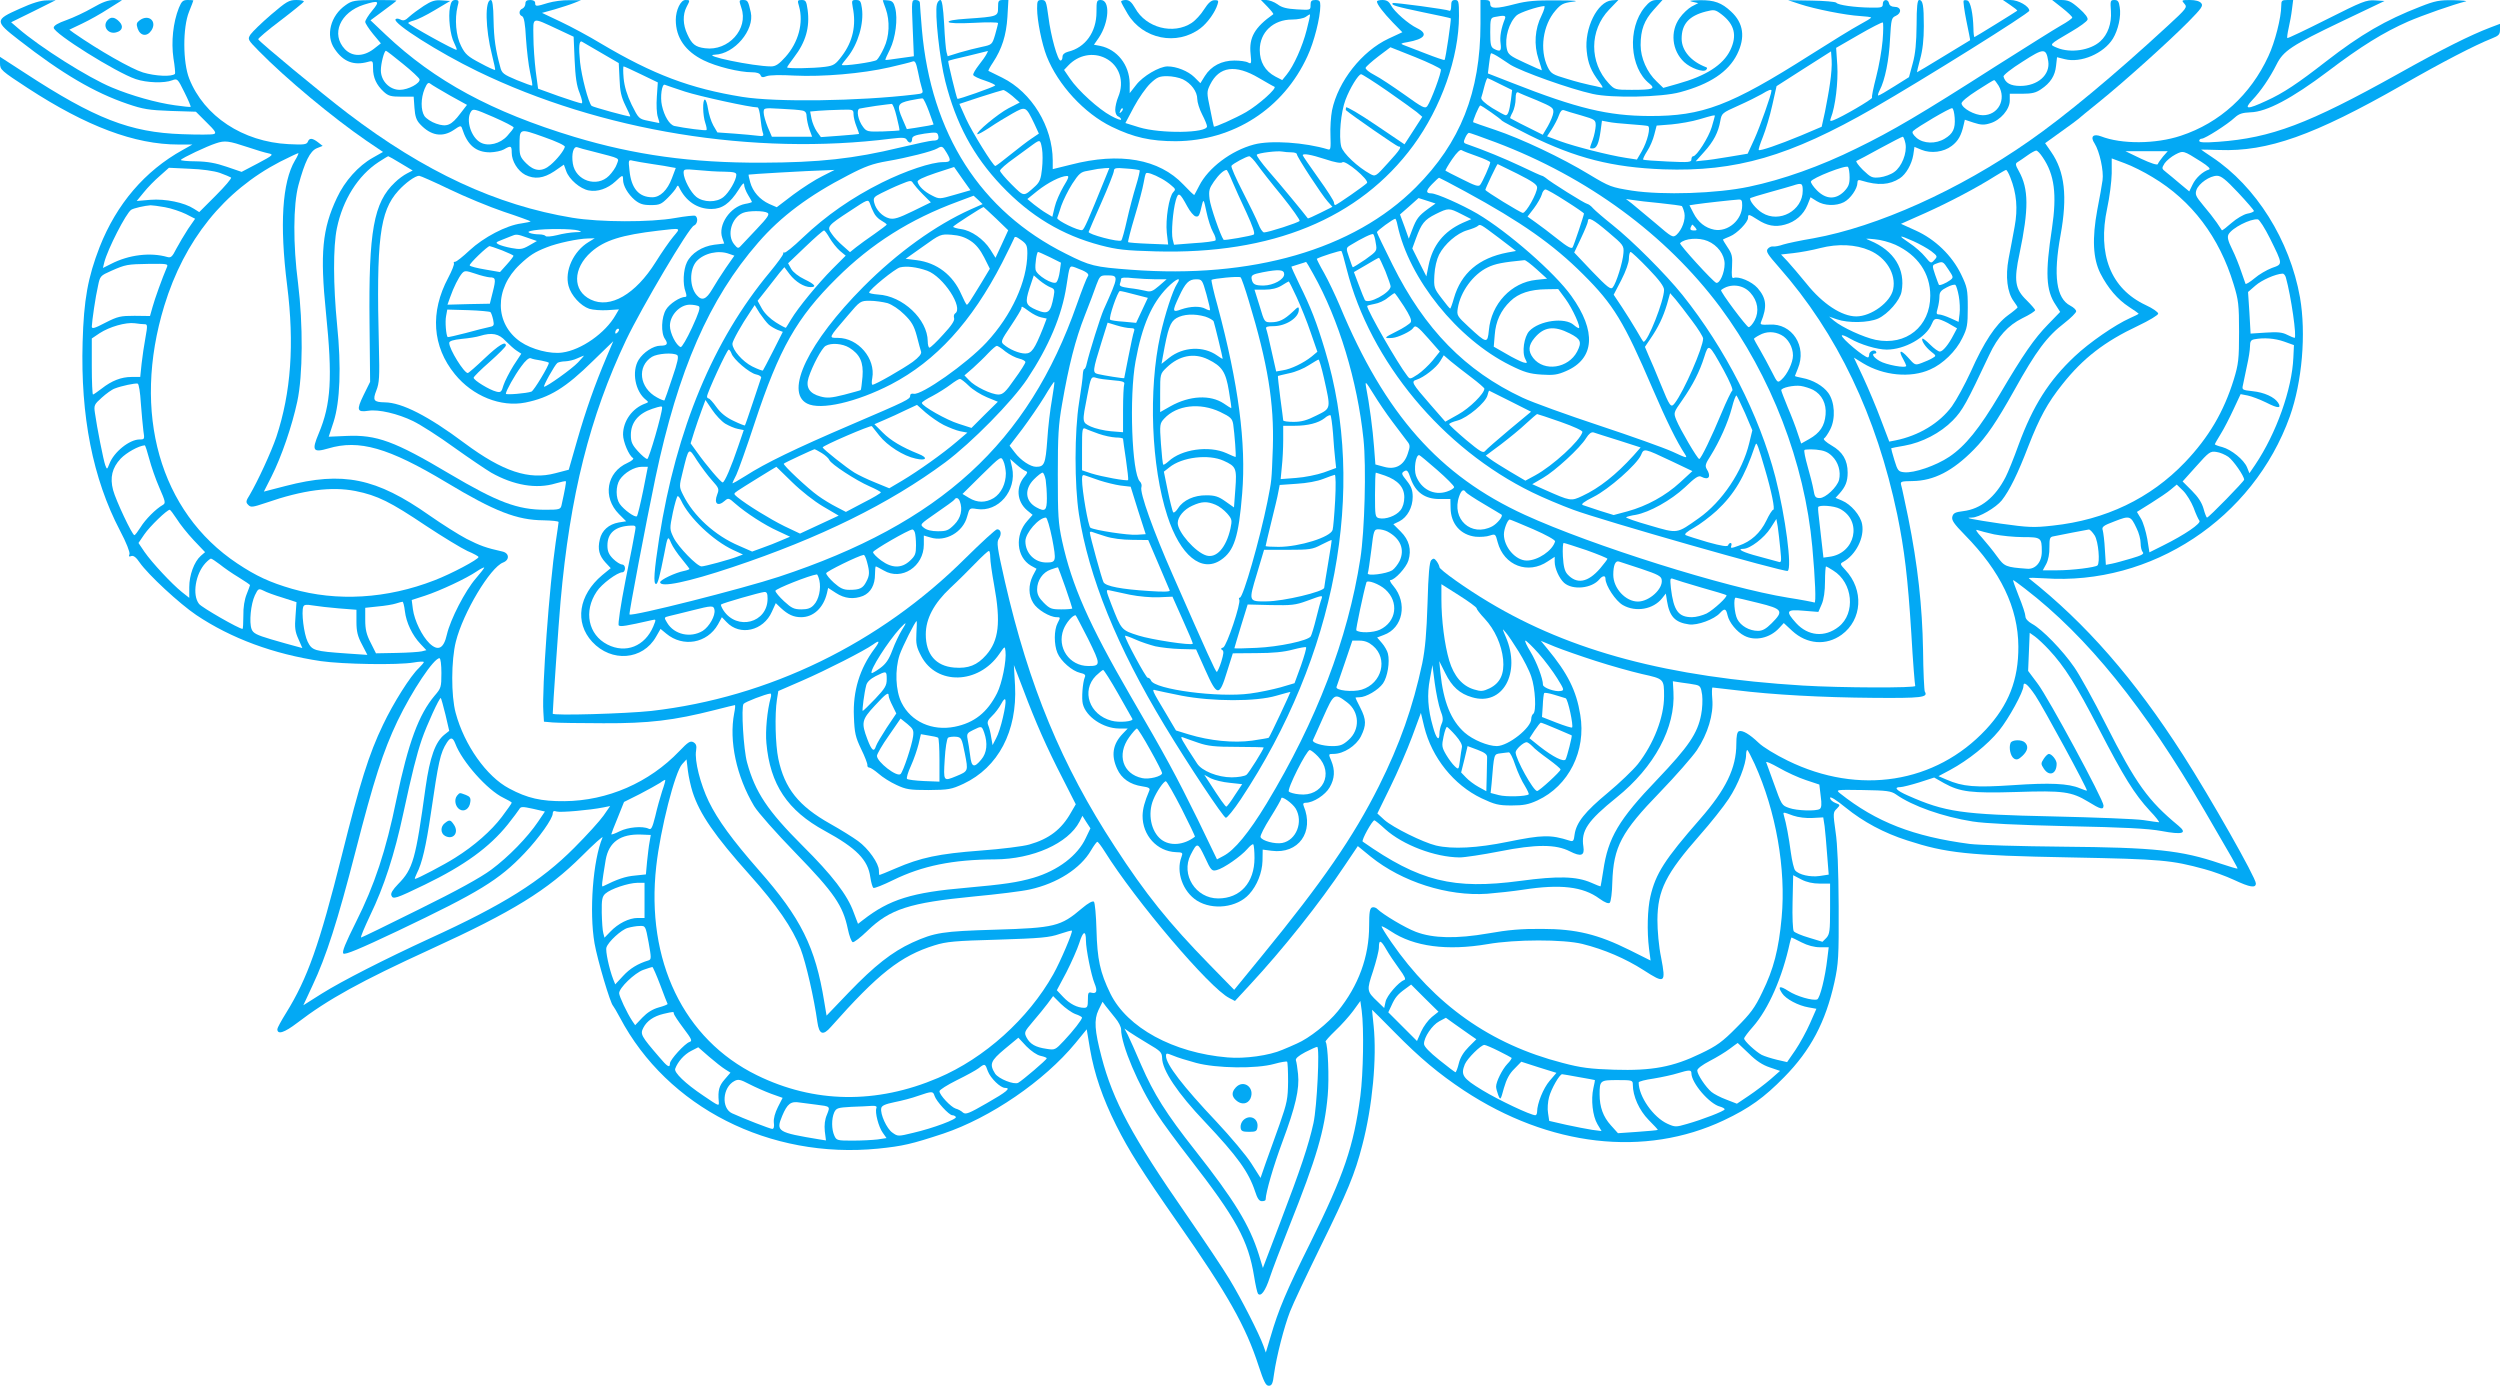 <?xml version="1.0" standalone="no"?>
<!DOCTYPE svg PUBLIC "-//W3C//DTD SVG 20010904//EN"
 "http://www.w3.org/TR/2001/REC-SVG-20010904/DTD/svg10.dtd">
<svg version="1.0" xmlns="http://www.w3.org/2000/svg"
 width="1280pt" height="710pt" viewBox="0 0 1280 710"
 preserveAspectRatio="xMidYMid meet">
<g transform="translate(0,710) scale(0.1,-0.1)"
fill="#03a9f4" stroke="none">
<path d="M100 7055 c-128 -57 -128 -63 -3 -160 222 -173 386 -269 556 -327 79
-27 110 -32 221 -36 l129 -4 54 -54 c44 -43 52 -55 39 -60 -9 -4 -83 -4 -164
-1 -266 9 -447 80 -804 313 l-128 83 0 -33 c0 -33 6 -38 142 -127 301 -196
547 -289 772 -289 l71 0 -50 -28 c-193 -107 -338 -276 -425 -497 -60 -155 -81
-269 -87 -487 -11 -378 52 -698 191 -964 33 -62 52 -112 49 -121 -5 -12 -2
-15 9 -10 11 4 25 -6 43 -33 44 -63 204 -211 290 -269 179 -120 396 -200 638
-236 113 -16 393 -21 475 -7 28 5 52 6 52 2 0 -3 -12 -17 -26 -31 -42 -39
-130 -178 -183 -290 -72 -149 -119 -300 -211 -669 -115 -459 -176 -630 -285
-806 -25 -40 -45 -77 -45 -83 0 -30 35 -19 102 32 158 121 325 213 683 377
422 193 598 302 774 477 62 62 110 105 106 95 -49 -115 -69 -380 -41 -542 15
-85 81 -308 95 -320 3 -3 19 -30 35 -60 243 -460 767 -726 1322 -671 127 13
170 23 334 77 241 81 516 269 676 463 l58 71 17 -102 c22 -127 64 -250 134
-390 66 -131 131 -234 315 -498 256 -366 349 -532 414 -733 27 -82 37 -102 52
-102 16 0 21 11 27 60 13 92 52 243 82 320 15 39 85 187 155 330 140 285 177
374 215 522 52 198 75 445 58 611 -5 45 -8 82 -8 82 1 0 53 -52 116 -116 130
-132 225 -211 354 -297 437 -288 927 -344 1331 -153 131 62 206 116 309 221
136 138 212 283 257 485 21 97 23 128 22 390 -1 189 -6 318 -16 382 -13 94
-13 99 6 117 19 20 19 20 -7 30 -15 6 -27 17 -27 26 0 9 31 -10 80 -50 90 -73
196 -130 315 -168 200 -65 307 -77 835 -87 471 -9 518 -14 687 -60 42 -11 110
-36 151 -55 83 -39 112 -43 112 -18 0 29 -232 438 -373 658 -250 390 -497 673
-789 904 -4 4 32 3 80 0 547 -38 1068 305 1256 829 63 177 84 423 52 609 -52
293 -225 569 -451 719 -30 20 -55 37 -55 38 0 1 42 -1 93 -2 248 -9 483 74
937 333 200 115 372 204 458 238 36 14 42 21 42 46 l0 29 -50 -19 c-102 -39
-241 -108 -473 -238 -459 -256 -648 -327 -919 -347 -71 -5 -98 -4 -98 5 0 6 6
11 13 11 17 0 133 74 169 108 22 20 39 25 81 27 82 2 212 71 395 209 170 129
285 200 412 256 74 32 231 87 295 103 11 2 -17 5 -63 6 -72 1 -94 -3 -170 -33
-178 -69 -304 -142 -482 -280 -145 -113 -220 -163 -306 -202 -99 -46 -118 -45
-72 4 43 45 90 114 124 182 35 70 76 97 333 220 l220 105 -49 3 c-45 3 -66 -6
-247 -97 -109 -55 -200 -98 -202 -96 -2 2 1 26 7 52 6 26 14 69 17 96 l6 47
-30 0 c-28 0 -31 -3 -31 -30 0 -59 -32 -186 -66 -258 -91 -197 -248 -341 -448
-407 -129 -43 -304 -44 -409 -3 -40 15 -56 -2 -33 -36 26 -41 48 -142 41 -189
-3 -23 -15 -91 -27 -152 -27 -147 -22 -249 16 -325 39 -76 88 -133 146 -171
28 -18 50 -34 50 -35 0 -2 -20 -12 -45 -23 -76 -34 -208 -125 -283 -196 -132
-124 -213 -252 -287 -453 -24 -67 -54 -141 -66 -164 -53 -104 -127 -164 -217
-175 -41 -5 -51 -10 -56 -28 -5 -18 8 -37 64 -94 183 -186 273 -373 274 -571
1 -171 -50 -300 -166 -425 -258 -276 -650 -338 -1014 -160 -62 30 -129 71
-150 92 -46 44 -83 66 -101 59 -9 -4 -13 -25 -13 -65 0 -123 -53 -233 -186
-385 -181 -207 -227 -279 -254 -396 -15 -64 -18 -178 -7 -267 l8 -61 -108 54
c-161 80 -273 108 -448 108 -105 1 -174 -5 -275 -23 -162 -28 -282 -26 -371 8
-55 21 -167 88 -196 116 -7 8 -20 12 -28 9 -12 -5 -15 -26 -15 -93 0 -159 -54
-307 -160 -438 -51 -63 -147 -139 -210 -166 -19 -9 -52 -23 -74 -32 -66 -29
-193 -47 -281 -39 -277 23 -514 152 -600 327 -53 109 -67 175 -71 326 -2 74
-8 139 -13 144 -6 6 -29 -6 -63 -35 -107 -91 -138 -99 -443 -108 -269 -8 -309
-14 -424 -66 -104 -48 -193 -118 -325 -255 l-114 -119 -12 72 c-45 278 -119
428 -335 673 -136 155 -210 257 -256 351 -43 89 -74 210 -65 261 4 25 0 35
-14 43 -16 8 -27 1 -72 -46 -154 -161 -367 -254 -588 -256 -119 -1 -190 15
-283 65 -116 61 -230 223 -274 387 -24 88 -23 270 1 365 37 148 176 380 242
405 34 13 32 48 -3 56 -85 19 -115 30 -184 65 -42 22 -127 76 -190 120 -273
192 -443 227 -736 151 l-112 -29 39 77 c51 101 105 258 132 384 29 134 30 396
4 606 -26 199 -25 401 2 502 33 121 59 174 94 189 l30 12 -23 18 c-30 23 -45
24 -53 3 -6 -14 -20 -16 -99 -12 -234 12 -432 143 -508 335 -33 83 -34 262 -1
343 12 30 22 56 22 58 0 1 -13 2 -29 2 -24 0 -31 -6 -45 -40 -30 -75 -40 -174
-28 -258 7 -41 10 -77 8 -80 -16 -16 -101 -12 -164 7 -59 18 -226 113 -354
202 l-23 17 65 31 c36 17 97 51 135 76 l70 44 -41 1 c-30 0 -60 -11 -110 -40
-38 -22 -98 -50 -134 -63 -43 -15 -65 -28 -65 -39 0 -29 319 -229 420 -263 56
-19 146 -22 187 -6 26 10 28 8 62 -61 20 -40 34 -73 32 -75 -1 -2 -38 2 -81 8
-94 13 -222 49 -322 91 -121 50 -368 206 -480 303 l-36 31 114 56 114 57 -45
-1 c-31 0 -74 -13 -140 -43z m1170 -709 c41 -14 88 -28 104 -31 28 -6 26 -9
-53 -51 l-84 -44 -76 26 c-55 19 -98 27 -157 28 -45 0 -80 4 -78 7 5 10 135
71 179 85 47 16 65 13 165 -20z m9805 -47 c-13 -16 -25 -33 -27 -39 -2 -7 -36
4 -85 27 l-81 39 108 0 109 0 -24 -27z m195 -27 c36 -23 50 -37 40 -40 -32
-10 -68 -43 -84 -77 l-17 -35 -47 39 c-26 22 -58 49 -71 59 -24 19 -24 20 -8
46 10 14 34 34 55 45 41 21 40 21 132 -37z m-9760 6 c-65 -111 -79 -328 -40
-638 38 -303 20 -550 -55 -777 -27 -79 -95 -226 -136 -296 -21 -33 -21 -39 -8
-52 13 -14 23 -12 89 10 193 67 337 85 460 61 114 -23 179 -56 361 -178 86
-57 182 -115 212 -129 31 -13 57 -27 57 -31 0 -12 -139 -86 -225 -119 -244
-95 -500 -110 -729 -44 -114 33 -185 66 -281 130 -397 264 -541 772 -374 1319
103 337 306 589 593 738 50 25 92 45 94 44 1 -2 -6 -19 -18 -38z m9511 -85
c201 -120 342 -307 415 -548 25 -81 28 -105 28 -245 0 -140 -3 -164 -27 -243
-51 -165 -128 -296 -250 -424 -177 -185 -407 -295 -676 -324 -98 -11 -124 -10
-267 10 -149 22 -194 31 -148 31 36 0 123 51 153 88 40 51 82 136 136 277 57
146 98 222 174 317 106 134 216 219 388 300 57 27 103 55 103 62 0 8 -29 28
-64 44 -179 84 -248 259 -197 497 12 55 22 134 23 177 l0 77 67 -25 c36 -13
100 -45 142 -71z m-9896 22 c28 -10 53 -21 58 -24 4 -4 -31 -45 -78 -92 l-85
-85 -27 17 c-49 32 -146 52 -223 46 l-70 -6 36 44 c20 25 57 63 83 85 l46 41
105 -5 c63 -2 125 -11 155 -21z m10334 -101 c45 -48 81 -90 81 -94 0 -4 -15
-11 -34 -14 -19 -4 -55 -25 -80 -47 -26 -23 -48 -40 -50 -38 -1 2 -13 20 -26
39 -13 19 -44 59 -69 88 -39 47 -43 56 -35 80 12 33 68 72 105 72 21 0 44 -18
108 -86z m-10614 -75 c33 -6 80 -22 107 -35 l47 -24 -36 -52 c-19 -29 -46 -75
-60 -101 -21 -42 -28 -48 -46 -43 -86 25 -197 12 -288 -35 l-42 -21 7 29 c17
67 112 253 138 269 12 8 69 21 99 23 8 0 42 -4 74 -10z m10777 -159 c67 -136
67 -132 10 -152 -26 -10 -66 -33 -89 -53 -23 -19 -44 -32 -46 -28 -2 5 -12 33
-22 63 -10 30 -30 81 -46 113 -22 44 -26 63 -19 77 18 33 112 81 150 77 8 -1
36 -45 62 -97z m-10767 -147 c-24 -56 -63 -164 -74 -205 l-13 -46 -79 1 c-72
0 -86 -3 -149 -35 -57 -30 -70 -33 -70 -20 1 28 19 154 32 209 10 50 13 52 67
76 75 33 81 34 195 36 90 1 98 0 91 -16z m10849 -55 c26 -93 57 -308 44 -308
-3 0 -20 7 -38 16 -25 13 -50 15 -110 11 l-77 -5 -6 107 -7 106 38 33 c32 28
102 59 138 61 7 1 15 -9 18 -21z m-10963 -238 c14 0 15 -7 4 -67 -7 -38 -16
-98 -20 -135 l-7 -68 -44 0 c-53 0 -102 -19 -154 -60 -21 -16 -41 -30 -44 -30
-3 0 -6 65 -6 144 l0 143 40 27 c51 33 134 57 180 51 19 -3 42 -5 51 -5z
m10954 -89 l50 -18 -3 -64 c-7 -162 -87 -387 -195 -548 l-30 -44 -12 30 c-16
39 -80 91 -127 104 -21 5 -38 12 -38 14 0 3 14 27 30 53 17 27 46 84 66 127
l36 77 36 -7 c20 -4 62 -20 95 -36 60 -31 80 -31 61 -1 -19 29 -71 53 -130 59
-54 6 -56 7 -50 32 3 14 12 58 20 96 9 39 16 84 16 102 0 25 5 33 23 36 48 9
104 5 152 -12z m-10974 -314 c4 -53 10 -117 13 -142 7 -44 6 -45 -19 -45 -52
0 -132 -64 -155 -125 -12 -30 -12 -30 -21 -7 -9 24 -43 195 -53 268 -6 39 -3
44 35 78 22 20 52 42 67 47 33 13 103 28 117 25 6 -2 13 -46 16 -99z m43 -286
c10 -38 33 -105 52 -148 31 -71 33 -79 18 -88 -37 -21 -90 -75 -114 -114 -14
-22 -28 -41 -32 -41 -11 0 -95 178 -109 231 -17 64 -5 114 39 161 30 31 91 65
123 68 3 0 13 -31 23 -69z m10645 10 c26 -19 81 -98 81 -117 0 -8 -181 -194
-190 -194 -3 0 -11 20 -18 46 -9 31 -27 59 -60 92 l-47 47 70 78 c65 73 72 78
103 73 18 -2 45 -14 61 -25z m-178 -260 c11 -31 25 -61 30 -67 11 -13 -75 -72
-186 -127 l-70 -35 -11 69 c-7 38 -21 85 -32 103 l-21 35 72 45 c40 25 86 56
102 70 l30 25 33 -32 c17 -17 41 -56 53 -86z m-10326 -58 c16 -26 55 -75 87
-109 l58 -61 -22 -19 c-34 -30 -59 -99 -59 -160 l0 -55 -38 30 c-51 41 -152
149 -191 205 l-31 46 30 44 c28 41 116 126 130 126 3 0 19 -21 36 -47z m10034
-47 c12 -23 21 -58 21 -77 0 -19 5 -40 11 -46 9 -9 -7 -17 -58 -32 -38 -11
-83 -24 -100 -27 l-31 -6 -5 78 c-2 44 -8 88 -11 99 -6 17 2 24 61 46 77 30
82 29 112 -35z m-729 -32 c36 -7 102 -14 148 -14 92 0 96 -3 96 -72 1 -55 -32
-94 -75 -90 -110 8 -116 11 -154 63 -20 28 -55 71 -78 97 -28 30 -35 43 -22
38 11 -4 49 -14 85 -22z m515 -6 c19 -32 28 -138 14 -153 -11 -10 -129 -25
-207 -25 l-73 0 18 33 c10 19 17 53 16 85 0 46 2 53 21 56 11 2 55 11 96 19
41 8 80 15 85 16 6 0 19 -14 30 -31z m-9599 -148 c21 -17 64 -47 96 -66 32
-20 58 -37 58 -40 0 -2 -8 -23 -17 -46 -11 -27 -18 -68 -17 -110 0 -38 -2 -68
-4 -68 -18 0 -208 109 -223 128 -36 46 -18 154 33 209 12 13 25 23 28 23 4 0
25 -14 46 -30z m1310 -72 c-54 -62 -130 -209 -148 -287 -16 -72 -45 -87 -89
-45 -38 37 -77 116 -85 175 l-6 47 68 22 c79 26 213 89 264 124 19 13 37 22
39 20 2 -1 -18 -27 -43 -56z m7932 -52 c319 -245 612 -608 919 -1136 145 -248
171 -295 169 -297 -1 -2 -42 10 -89 26 -199 68 -337 82 -807 86 -215 2 -425 8
-475 14 -288 38 -479 112 -664 259 -23 19 -22 19 117 17 122 -2 144 -5 169
-22 84 -60 241 -115 393 -139 63 -10 228 -18 485 -24 293 -6 413 -12 483 -25
107 -20 133 -12 86 27 -156 129 -217 213 -373 521 -60 119 -133 251 -161 291
-59 86 -165 195 -216 222 -21 12 -34 26 -34 39 0 11 -15 57 -34 103 -18 45
-31 82 -29 82 3 0 30 -20 61 -44z m-8921 -46 l71 -23 -5 -72 c-5 -58 -2 -80
15 -117 l20 -46 -37 10 c-20 5 -76 21 -124 35 -74 22 -91 31 -99 52 -13 35 -4
128 17 173 17 35 19 36 44 24 14 -8 58 -24 98 -36z m626 -69 c7 -59 38 -124
80 -168 l30 -32 -24 -6 c-13 -3 -71 -7 -129 -8 l-105 -2 -27 54 c-22 42 -28
69 -28 117 l0 62 65 7 c35 3 77 10 92 15 15 5 31 9 34 9 3 1 9 -21 12 -48z
m-338 14 l90 -7 0 -62 c0 -48 6 -74 28 -115 l28 -54 -103 7 c-170 12 -180 15
-203 61 -19 39 -33 151 -22 179 4 10 15 12 49 6 24 -4 84 -11 133 -15z m8756
-212 c79 -85 137 -176 255 -404 129 -249 181 -333 261 -420 31 -32 51 -59 47
-59 -5 0 -40 5 -79 11 -38 6 -248 14 -465 19 -468 10 -550 22 -742 107 -59 26
-74 43 -38 43 10 0 54 11 96 24 l77 25 51 -29 c82 -45 137 -52 371 -45 239 8
281 2 367 -50 63 -39 78 -43 78 -19 0 29 -283 552 -336 622 l-50 67 4 97 4 98
27 -19 c15 -11 47 -41 72 -68z m-8231 -119 c0 -72 -2 -78 -34 -115 -82 -97
-135 -240 -196 -531 -54 -265 -113 -441 -207 -628 -55 -110 -73 -154 -65 -162
8 -8 83 23 277 115 418 199 520 261 651 399 75 79 144 177 144 203 0 12 6 15
20 10 19 -6 170 7 239 21 l35 7 -34 -49 c-19 -27 -86 -101 -150 -165 -170
-171 -363 -292 -740 -464 -230 -106 -448 -217 -552 -282 l-95 -60 47 101 c70
148 129 332 220 686 94 366 141 512 215 668 75 156 186 322 215 322 6 0 10
-34 10 -76z m8161 -115 c39 -58 269 -481 264 -487 -1 -1 -17 4 -36 12 -59 25
-154 29 -342 16 -195 -13 -257 -8 -340 28 l-42 18 60 32 c94 51 191 129 250
201 50 62 125 199 125 228 0 27 21 11 61 -48z m-8140 -99 l19 -82 -24 -19
c-47 -37 -75 -115 -97 -270 -51 -370 -64 -418 -141 -496 -27 -28 -39 -47 -34
-58 8 -21 21 -17 172 56 202 98 330 191 424 308 27 34 53 69 58 77 8 15 16 15
71 3 l61 -14 -35 -52 c-54 -80 -151 -180 -240 -246 -54 -40 -175 -107 -370
-203 -159 -79 -292 -144 -296 -144 -5 0 17 51 46 113 71 146 125 313 170 523
44 204 68 300 95 379 24 70 91 217 97 211 2 -2 13 -41 24 -86z m50 -147 c35
-93 165 -239 247 -278 23 -11 42 -22 42 -25 0 -3 -23 -36 -51 -73 -53 -70
-141 -148 -239 -209 -53 -34 -194 -108 -205 -108 -3 0 1 12 9 28 27 52 47 138
72 307 39 267 48 310 82 363 19 29 30 28 43 -5z m6653 -105 c109 -241 161
-537 138 -786 -15 -163 -41 -264 -99 -382 -38 -80 -60 -109 -132 -181 -72 -73
-101 -94 -183 -133 -142 -69 -250 -89 -443 -83 -123 4 -171 10 -265 35 -369
95 -655 298 -877 619 -29 42 -51 78 -49 80 2 2 23 -9 47 -25 118 -79 288 -101
495 -66 143 25 389 25 486 1 112 -28 221 -75 313 -134 110 -71 115 -68 90 64
-12 57 -19 138 -19 193 1 153 43 236 218 435 54 61 120 144 147 185 48 72 89
177 89 226 0 13 3 24 6 24 3 0 20 -33 38 -72z m-5438 -143 c36 -112 113 -224
293 -425 137 -153 219 -272 260 -378 28 -73 69 -253 86 -375 9 -64 29 -71 69
-25 242 273 357 364 531 418 61 19 104 23 325 29 220 7 263 11 315 29 33 11
61 19 63 17 6 -6 -58 -157 -95 -223 -128 -228 -352 -430 -590 -531 -316 -135
-635 -130 -928 14 -375 184 -569 587 -515 1070 21 189 96 484 133 523 l22 24
7 -58 c4 -32 15 -81 24 -109z m5700 61 l69 -23 7 -59 c6 -42 4 -60 -5 -66 -18
-12 -117 -9 -156 5 -39 14 -38 12 -81 132 -18 50 -35 96 -37 102 -3 7 26 -6
65 -28 38 -22 101 -51 138 -63z m-5856 -57 c-10 -31 -26 -88 -35 -128 -15 -60
-21 -71 -34 -64 -31 15 -106 8 -148 -13 -24 -12 -43 -19 -43 -15 0 3 15 42 33
85 l32 80 80 40 c44 23 91 49 105 58 13 10 25 16 26 15 2 -1 -5 -27 -16 -58z
m5791 -125 c26 -9 67 -14 99 -12 l55 3 7 -45 c3 -25 9 -91 13 -147 l8 -101
-46 -7 c-48 -7 -107 6 -126 29 -6 7 -16 48 -22 92 -10 77 -24 150 -35 187 -6
21 -7 21 47 1z m-5855 -134 c-4 -19 -9 -65 -13 -101 l-6 -66 -57 -6 c-47 -4
-89 -18 -163 -55 -8 -4 -6 13 14 135 16 92 76 134 182 130 l49 -2 -6 -35z
m5991 -214 l53 0 0 -129 c0 -113 -2 -130 -19 -149 l-20 -20 -69 21 c-38 11
-73 26 -78 33 -5 7 -8 75 -6 150 l3 137 42 -22 c27 -14 59 -21 94 -21z m-6017
-86 l0 -90 -35 0 c-44 0 -100 -28 -140 -70 l-30 -31 -6 23 c-4 13 -7 59 -8
104 -1 69 2 84 19 99 27 24 116 54 163 55 l37 0 0 -90z m21 -216 c14 -78 14
-86 0 -91 -56 -17 -96 -42 -131 -80 l-40 -43 -10 25 c-21 54 -41 147 -35 164
9 29 76 91 109 100 17 5 45 10 61 10 30 1 30 1 46 -85z m2239 10 c0 -43 27
-178 44 -219 16 -38 11 -54 -14 -48 -18 5 -20 0 -20 -36 0 -34 -3 -41 -19 -41
-35 0 -74 20 -107 55 l-33 35 49 92 c26 51 56 119 66 150 19 62 34 67 34 12z
m3664 -9 c31 -16 66 -25 94 -25 l45 0 -7 -57 c-11 -98 -38 -204 -52 -210 -23
-8 -106 16 -147 43 -45 29 -57 25 -33 -11 19 -30 83 -64 137 -73 l39 -7 -33
-75 c-18 -41 -52 -103 -75 -137 l-42 -61 -52 12 c-29 7 -64 18 -78 25 -30 16
-90 71 -90 84 0 5 20 32 45 60 80 91 151 254 189 430 4 15 7 27 9 27 1 0 24
-11 51 -25z m-2125 -38 c13 -23 42 -66 64 -96 30 -41 37 -56 26 -59 -28 -10
-89 -80 -95 -111 l-7 -32 -34 33 c-56 53 -56 57 -23 156 16 50 30 104 30 121
0 42 10 39 39 -12z m-3719 -179 c19 -51 36 -95 38 -98 1 -3 -19 -11 -45 -18
-32 -9 -59 -26 -84 -52 l-37 -39 -15 22 c-27 41 -67 126 -67 142 0 27 79 103
123 119 23 8 44 15 47 15 3 0 21 -41 40 -91z m3951 -165 c-18 -15 -43 -48 -55
-75 l-21 -48 -73 73 -74 74 16 34 c18 41 32 58 71 86 l30 22 70 -70 70 -69
-34 -27z m-1825 15 c19 -6 34 -15 34 -18 0 -10 -44 -67 -92 -118 -45 -48 -47
-49 -90 -42 -56 8 -84 24 -102 58 -13 26 -12 29 33 82 26 30 60 72 75 92 l28
38 40 -40 c22 -21 55 -45 74 -52z m204 -20 c17 -20 30 -46 30 -58 0 -79 89
-289 183 -432 29 -46 105 -148 167 -228 240 -309 301 -421 331 -605 7 -44 16
-84 20 -89 15 -17 38 15 60 82 12 37 57 155 100 263 141 354 181 490 197 671
8 87 1 262 -11 274 -3 3 20 28 50 57 30 28 71 74 91 101 l37 51 7 -50 c12 -91
8 -322 -7 -437 -34 -257 -84 -403 -255 -749 -125 -251 -164 -344 -204 -481
l-25 -83 -12 34 c-22 62 -115 244 -174 341 -31 52 -131 201 -220 330 -279 402
-377 585 -435 808 -36 137 -39 191 -16 240 l21 43 17 -23 c10 -13 32 -40 48
-60z m-2260 23 c0 -6 22 -39 49 -75 43 -57 47 -66 31 -71 -24 -8 -100 -91
-100 -110 0 -25 -13 -17 -55 33 -93 108 -98 117 -81 150 18 35 53 59 103 71
52 12 53 12 53 2z m4077 -110 l32 -22 -39 -39 c-26 -26 -44 -55 -51 -85 -6
-25 -14 -45 -17 -45 -2 0 -40 28 -83 63 -50 40 -78 69 -78 82 -1 34 42 97 78
116 l34 18 46 -33 c25 -18 60 -42 78 -55z m-1650 -44 c65 -38 72 -45 73 -73 0
-63 79 -181 220 -329 166 -176 223 -255 256 -355 12 -37 21 -50 35 -50 11 0
19 3 19 8 1 38 40 172 86 296 67 180 88 270 80 347 -3 31 -8 62 -11 70 -3 9
12 23 48 42 29 15 56 27 61 27 14 0 -1 -308 -19 -390 -25 -114 -68 -241 -168
-503 l-91 -239 -21 69 c-47 150 -125 278 -326 533 -149 189 -211 288 -276 437
-29 68 -60 137 -69 155 l-17 32 24 -17 c13 -9 56 -36 96 -60z m-549 -63 c18
-4 32 -9 31 -13 0 -7 -123 -112 -146 -125 -21 -11 -100 20 -118 47 -30 48 -24
65 49 126 l70 58 41 -44 c25 -25 54 -45 73 -49z m3626 12 c38 -38 71 -59 107
-71 l53 -18 -49 -43 c-28 -24 -78 -62 -111 -84 l-61 -41 -54 21 c-30 11 -64
29 -76 39 -30 25 -73 90 -73 110 0 10 26 29 64 49 35 18 81 46 102 62 22 16
40 30 41 30 0 0 26 -24 57 -54z m-1281 13 c34 -17 64 -33 66 -35 3 -2 -7 -17
-22 -32 -26 -28 -57 -90 -57 -116 0 -8 5 -27 11 -43 11 -27 12 -27 29 36 13
45 28 74 54 99 l35 36 90 -29 90 -28 -35 -41 c-32 -37 -64 -116 -64 -158 0
-10 -4 -18 -9 -18 -24 0 -187 77 -271 128 -102 62 -112 78 -90 133 13 30 82
99 100 99 6 0 39 -14 73 -31z m-3960 -94 l27 -17 -30 -35 c-28 -32 -35 -56
-30 -112 2 -26 4 -27 -80 30 -91 61 -150 118 -143 137 13 36 46 73 81 91 l37
19 55 -48 c30 -26 67 -55 83 -65z m2411 33 c104 -28 309 -31 401 -5 32 9 62
14 65 11 3 -3 5 -49 5 -102 -1 -88 -5 -108 -43 -217 -24 -66 -55 -155 -71
-198 l-27 -78 -47 74 c-26 41 -106 136 -178 213 -173 183 -259 295 -259 337 0
16 2 16 37 2 20 -9 73 -25 117 -37z m-1066 -43 c14 -36 64 -85 88 -85 32 0 9
-20 -93 -78 -92 -53 -109 -60 -123 -48 -8 8 -25 17 -37 20 -25 8 -83 70 -83
89 0 7 40 32 88 56 49 24 100 52 113 62 32 25 33 24 47 -16z m3602 -10 c0 -50
93 -158 147 -171 13 -4 23 -9 23 -14 0 -8 -112 -52 -194 -75 -55 -16 -60 -16
-98 1 -73 33 -148 140 -148 212 0 5 35 14 78 20 42 7 97 19 122 27 59 18 70
18 70 0z m-575 -20 c44 -8 81 -14 81 -15 1 0 -3 -19 -8 -42 -13 -58 -4 -142
21 -184 l21 -35 -47 6 c-27 4 -87 16 -134 26 l-87 20 -6 40 c-4 22 -1 59 5 81
11 43 54 118 67 118 4 0 43 -7 87 -15z m-4137 -85 l59 -21 -24 -47 c-15 -30
-23 -59 -21 -79 3 -21 0 -33 -8 -33 -11 0 -147 53 -206 80 -56 26 -49 133 12
165 20 11 31 8 77 -16 29 -15 79 -37 111 -49z m4412 47 c0 -60 33 -132 81
-181 27 -27 48 -50 47 -51 -2 -2 -48 -6 -103 -10 l-101 -7 -36 40 c-40 44 -58
94 -58 159 0 71 3 73 91 73 76 0 79 -1 79 -23z m-3575 -58 c9 -28 74 -99 91
-99 7 0 15 -4 18 -9 7 -11 -115 -57 -218 -81 -78 -19 -79 -19 -107 1 -29 20
-63 95 -57 125 2 13 20 21 68 31 36 7 90 21 120 32 73 25 77 25 85 0z m-605
-45 c72 -9 71 -8 54 -51 -11 -25 -14 -53 -11 -85 l6 -47 -32 5 c-218 36 -225
41 -192 121 26 62 44 76 90 68 22 -3 60 -8 85 -11z m307 -18 c-8 -21 11 -96
33 -126 l19 -27 -46 -7 c-25 -3 -83 -6 -128 -6 -78 0 -82 1 -93 25 -15 33 -15
87 -1 119 11 23 18 25 88 29 42 1 89 4 105 5 20 1 27 -2 23 -12z"/>
<path d="M10294 3296 c-10 -25 0 -69 18 -80 13 -8 23 -5 43 14 27 26 32 49 13
68 -17 17 -67 15 -74 -2z"/>
<path d="M10464 3215 c-15 -23 -15 -27 0 -50 28 -43 66 -28 66 25 0 19 -25 50
-40 50 -5 0 -17 -11 -26 -25z"/>
<path d="M2340 3026 c-16 -20 -9 -56 13 -70 24 -15 51 3 55 38 3 20 -2 28 -23
36 -33 12 -30 13 -45 -4z"/>
<path d="M2278 2886 c-24 -18 -23 -53 1 -66 41 -22 72 16 46 56 -18 27 -23 29
-47 10z"/>
<path d="M6327 1532 c-22 -24 -21 -45 1 -65 27 -25 60 -21 74 8 25 56 -35 101
-75 57z"/>
<path d="M6365 1364 c-9 -9 -15 -26 -13 -38 2 -17 10 -21 43 -21 34 0 40 3 43
23 7 46 -40 69 -73 36z"/>
<path d="M1388 7025 c-49 -42 -95 -87 -105 -101 -16 -25 -16 -26 43 -86 135
-138 379 -341 548 -457 l87 -59 -53 -30 c-73 -41 -143 -119 -183 -205 -75
-158 -87 -284 -56 -589 34 -333 26 -467 -37 -617 -37 -88 -30 -100 49 -77 157
47 308 4 603 -173 249 -150 363 -194 499 -195 42 -1 77 -4 77 -9 0 -4 -7 -51
-15 -105 -32 -218 -71 -748 -63 -867 l3 -50 45 -4 c25 -2 142 -4 260 -4 231
-1 359 14 571 68 54 14 100 25 102 25 2 0 1 -19 -4 -42 -27 -142 11 -322 102
-475 19 -32 113 -138 214 -242 197 -203 241 -268 266 -388 7 -34 18 -64 25
-67 6 -2 40 24 75 58 116 112 216 144 545 176 118 11 248 27 287 36 140 31
259 107 313 200 14 24 29 44 32 44 4 0 20 -21 37 -48 158 -253 538 -701 639
-752 l29 -15 74 80 c172 185 362 424 487 612 l68 101 66 -54 c160 -129 394
-204 597 -190 50 4 133 13 185 21 189 29 305 16 389 -46 29 -21 47 -27 53 -21
6 6 12 53 13 104 6 183 46 258 245 463 80 83 164 179 188 214 56 84 86 184 79
262 -3 32 -2 59 1 59 4 0 59 -7 122 -14 185 -23 439 -37 703 -39 245 -2 281 2
262 32 -3 6 -8 102 -9 214 -4 223 -27 434 -76 677 -17 80 -32 154 -36 166 -5
19 -1 20 58 21 109 1 207 52 314 161 65 66 117 143 206 302 114 205 168 277
259 347 32 25 59 52 59 59 0 8 -13 20 -30 29 -72 37 -88 153 -50 361 36 198
22 325 -48 426 l-31 45 82 59 c45 32 84 61 87 64 3 3 50 42 105 86 129 104
358 310 459 412 68 69 78 83 66 96 -8 10 -29 16 -58 16 -43 0 -44 -1 -28 -19
16 -18 13 -23 -86 -114 -272 -251 -527 -463 -710 -590 -359 -251 -777 -438
-1103 -497 -66 -11 -136 -26 -155 -32 -19 -7 -42 -11 -51 -10 -9 2 -22 -4 -28
-12 -11 -13 -1 -28 57 -94 299 -339 500 -761 606 -1267 37 -181 54 -323 72
-609 8 -143 18 -264 20 -268 7 -11 -378 -10 -576 2 -687 42 -1187 175 -1607
427 -116 69 -252 166 -253 179 0 5 -6 19 -14 30 -12 16 -17 17 -28 6 -9 -9
-15 -69 -19 -220 -5 -154 -12 -233 -27 -308 -48 -225 -115 -415 -222 -629
-131 -261 -288 -489 -598 -868 l-143 -175 -128 131 c-206 211 -326 360 -483
602 -272 416 -440 822 -563 1358 -40 176 -43 201 -31 219 16 23 11 48 -9 48
-7 0 -80 -67 -162 -148 -438 -436 -1006 -713 -1608 -782 -129 -14 -505 -25
-505 -14 0 27 31 475 40 574 48 543 150 948 336 1340 79 165 322 577 347 585
18 7 23 40 7 50 -5 3 -51 -2 -102 -11 -127 -23 -388 -22 -527 1 -389 64 -757
235 -1151 535 -130 99 -454 367 -458 379 -1 4 49 47 113 95 63 48 117 92 120
97 4 5 -13 9 -37 9 -39 0 -51 -8 -130 -75z m9071 -731 c60 -88 73 -189 47
-364 -35 -228 -31 -317 19 -391 l23 -36 -62 -64 c-71 -73 -126 -152 -248 -359
-104 -175 -175 -263 -258 -319 -69 -46 -181 -84 -230 -79 -30 3 -34 7 -51 63
-10 32 -17 60 -16 60 1 1 31 7 67 13 91 16 185 65 248 129 51 52 71 90 187
336 44 94 96 151 170 188 36 17 65 36 65 41 0 4 -20 27 -44 51 -59 57 -66 100
-36 239 48 229 47 331 -3 421 -19 33 -19 40 -7 47 8 5 31 20 50 34 19 14 40
25 45 25 6 1 21 -15 34 -35z m-8406 -31 l60 -36 -29 -15 c-16 -8 -44 -28 -62
-46 -109 -103 -135 -249 -130 -721 l3 -300 -34 -69 c-37 -76 -33 -88 26 -79
51 8 150 -15 228 -53 39 -19 133 -79 210 -135 77 -55 163 -113 190 -129 115
-65 232 -85 330 -55 27 8 51 13 52 11 3 -3 -5 -46 -22 -123 -5 -21 -11 -23
-83 -23 -143 0 -245 39 -492 185 -279 166 -372 200 -526 193 l-91 -4 25 76
c33 103 40 281 18 496 -20 205 -21 400 -1 496 30 145 108 269 213 338 25 16
47 30 50 30 2 0 31 -16 65 -37z m8240 -72 c32 -80 39 -159 22 -251 -9 -47 -22
-121 -31 -165 -17 -91 -7 -172 26 -217 11 -15 20 -29 20 -32 0 -2 -22 -21 -50
-41 -62 -46 -122 -136 -190 -289 -30 -65 -73 -144 -96 -176 -63 -86 -170 -151
-290 -175 l-31 -6 -43 113 c-23 62 -64 159 -90 215 l-48 102 47 -29 c104 -63
243 -77 343 -32 65 28 133 94 165 161 25 50 28 67 28 156 0 93 -3 105 -34 170
-47 97 -133 180 -233 225 l-75 34 126 56 c122 55 261 128 359 190 26 16 50 30
53 30 4 0 14 -18 22 -39z m-7992 -60 c79 -38 204 -90 278 -115 73 -24 135 -47
137 -49 3 -2 -19 -7 -47 -11 -77 -10 -193 -71 -265 -138 -34 -32 -67 -58 -73
-58 -7 0 -10 -4 -7 -8 3 -5 -10 -38 -29 -74 -94 -176 -82 -352 34 -494 91
-112 235 -170 361 -145 124 25 206 75 347 214 l103 100 -34 -80 c-61 -144
-107 -275 -151 -428 l-43 -150 -69 -18 c-134 -36 -269 9 -463 153 -187 140
-322 209 -410 210 -57 1 -63 10 -43 61 15 38 17 69 13 224 -14 548 4 693 99
798 37 41 87 77 107 77 6 0 76 -31 155 -69z m659 -211 c22 -7 20 -8 -15 -9
-22 -1 -64 -7 -93 -15 -29 -7 -55 -9 -58 -5 -3 5 -18 9 -34 9 -15 0 -37 3 -47
7 -14 6 -8 9 22 14 58 9 196 8 225 -1z m487 -32 c-20 -24 -60 -82 -90 -130
-103 -165 -233 -240 -332 -192 -95 45 -93 160 2 244 68 60 156 87 343 109 122
14 116 16 77 -31z m-747 -5 l49 -17 -40 -23 c-35 -20 -46 -21 -90 -13 -28 5
-58 14 -67 19 -15 8 -13 11 13 21 17 7 39 16 50 20 28 12 32 12 85 -7z m7097
-18 c31 -14 72 -37 91 -51 32 -25 33 -27 16 -45 -17 -19 -18 -19 -47 16 -16
20 -52 52 -81 71 -61 41 -56 43 21 9z m-6783 -4 c-78 -47 -124 -148 -103 -225
13 -49 62 -102 106 -117 19 -6 61 -9 94 -7 l58 4 -17 -29 c-52 -92 -176 -179
-273 -192 -61 -9 -157 16 -214 55 -133 92 -135 272 -3 396 50 47 76 64 138 88
52 21 159 44 210 45 l35 1 -31 -19z m6690 -14 c115 -53 179 -146 179 -261 0
-158 -124 -258 -280 -226 -61 13 -171 63 -213 98 l-25 21 40 -14 c58 -20 161
-18 211 4 50 23 112 93 120 138 21 114 -38 210 -161 261 -28 12 -27 12 23 7
30 -2 77 -15 106 -28z m-132 -29 c85 -36 137 -121 121 -199 -13 -66 -112 -139
-189 -139 -74 0 -172 64 -255 168 -34 42 -78 93 -96 113 l-34 36 63 7 c35 4
97 15 138 26 90 23 181 19 252 -12z m-7001 0 c32 -13 59 -25 58 -28 0 -3 -15
-23 -34 -44 l-35 -39 -75 13 c-42 7 -78 16 -80 21 -5 7 91 99 102 99 3 0 32
-10 64 -22z m7405 -98 c26 -39 27 -41 8 -55 -20 -15 -54 -29 -57 -23 -1 1 -10
25 -19 51 -16 48 -16 49 5 57 34 13 35 13 63 -30z m-7469 -40 c31 0 33 -8 16
-75 l-15 -60 -108 -2 -109 -3 14 39 c17 49 43 101 61 122 13 14 19 14 67 -2
28 -10 62 -18 74 -19z m7522 -96 c5 -27 7 -68 4 -91 l-5 -41 -42 19 c-22 10
-49 19 -58 19 -14 0 -15 5 -7 32 5 18 9 45 9 60 0 22 8 32 38 47 20 11 40 16
44 12 4 -4 12 -29 17 -57z m-7518 -82 c4 -4 10 -21 14 -39 6 -30 4 -33 -22
-38 -15 -3 -68 -16 -118 -30 -49 -13 -91 -22 -93 -21 -8 9 -14 79 -8 108 l6
33 107 -3 c60 -2 111 -7 114 -10z m7476 -64 l33 -19 -17 -32 c-26 -51 -56 -87
-71 -87 -8 0 -30 16 -49 35 -20 20 -38 34 -40 31 -8 -8 16 -44 44 -66 27 -21
27 -22 8 -33 -11 -7 -36 -18 -55 -25 -35 -13 -35 -13 -72 29 -38 42 -50 36
-23 -11 8 -14 14 -29 15 -33 0 -14 -104 5 -137 25 -32 19 -43 38 -22 38 5 0 8
4 4 10 -8 13 -35 1 -35 -16 0 -8 -3 -14 -6 -14 -19 0 -134 96 -134 112 0 5 19
-2 43 -16 52 -30 138 -56 187 -56 92 0 202 62 230 130 11 27 17 30 39 25 14
-4 41 -16 58 -27z m-6825 -40 c-7 -7 -12 -8 -12 -2 0 14 12 26 19 19 2 -3 -1
-11 -7 -17z m-573 -44 c19 -19 44 -42 57 -50 l23 -15 -40 -61 c-21 -34 -44
-79 -51 -100 -10 -35 -14 -39 -37 -33 -34 8 -116 58 -116 71 0 5 37 42 83 82
45 40 82 77 82 83 0 25 -37 2 -109 -66 -43 -41 -82 -75 -86 -75 -19 0 -95 122
-95 154 0 10 19 16 65 21 35 3 77 10 92 15 62 19 97 12 132 -26z m370 -110
c-31 -33 -159 -124 -173 -124 -8 0 55 113 68 122 6 4 25 8 41 8 17 1 44 7 60
15 17 7 32 14 34 14 3 1 -11 -15 -30 -35z m-188 10 c21 -4 39 -9 39 -12 0 -15
-76 -142 -89 -147 -24 -9 -131 -18 -131 -11 0 14 44 93 78 139 22 31 40 46 49
43 8 -4 32 -9 54 -12z m2299 -1007 c0 -19 9 -83 20 -143 35 -191 24 -284 -41
-358 -46 -52 -91 -70 -164 -64 -94 8 -145 68 -145 170 0 80 41 158 126 238 38
35 96 93 129 127 33 34 63 62 68 62 4 1 7 -14 7 -32z m2490 -261 c0 -5 18 -29
41 -53 53 -57 87 -134 95 -209 7 -75 -15 -121 -69 -148 -34 -16 -44 -17 -80
-6 -60 18 -103 68 -127 148 -24 81 -40 208 -40 314 l0 77 90 -57 c49 -31 90
-61 90 -66z m-2868 -128 c-3 -54 0 -71 25 -118 79 -149 292 -144 399 11 29 42
29 42 32 15 6 -48 -18 -166 -43 -215 -50 -99 -117 -152 -217 -172 -115 -23
-224 26 -272 123 -31 62 -35 169 -10 245 14 41 80 173 87 173 2 0 1 -28 -1
-62z m-75 15 c-13 -21 -35 -67 -48 -102 -18 -48 -33 -70 -63 -92 -22 -16 -41
-27 -43 -25 -12 12 83 161 145 229 35 37 37 34 9 -10z m3158 -108 c25 -40 55
-98 65 -129 21 -59 27 -180 10 -191 -5 -3 -10 -15 -10 -26 0 -45 -117 -138
-176 -139 -46 0 -123 32 -165 69 -70 62 -109 158 -124 306 l-6 60 31 -62 c34
-69 74 -105 137 -123 156 -47 252 124 173 308 -20 47 -20 47 0 23 11 -12 40
-56 65 -96z m-3298 13 c-75 -101 -111 -216 -105 -347 3 -84 8 -105 37 -166 19
-38 33 -76 32 -82 -1 -7 3 -13 10 -13 6 0 27 -14 47 -31 20 -18 61 -44 92 -58
49 -23 67 -26 165 -26 102 1 115 3 178 32 178 84 276 269 264 503 l-6 105 48
-125 c63 -168 121 -299 202 -456 l67 -132 -25 -43 c-48 -85 -111 -134 -213
-163 -30 -9 -142 -23 -250 -31 -214 -16 -307 -36 -434 -91 -44 -19 -81 -34
-83 -34 -2 0 -3 10 -3 23 0 36 -54 113 -107 151 -26 19 -90 59 -142 88 -162
91 -234 181 -266 333 -15 72 -19 227 -7 304 l7 43 122 53 c124 54 318 153 363
185 34 25 37 18 7 -22z m3400 -23 c32 -36 75 -94 96 -128 36 -58 37 -62 17
-65 -29 -5 -90 17 -90 32 0 31 -32 116 -64 169 -19 31 -31 57 -26 57 5 0 35
-29 67 -65z m293 -39 c74 -24 181 -54 237 -67 113 -25 113 -25 113 -114 0
-107 -53 -243 -134 -347 -25 -31 -94 -97 -154 -147 -117 -97 -161 -152 -170
-213 -4 -34 -7 -38 -26 -32 -97 31 -139 30 -316 -6 -156 -32 -284 -39 -368
-19 -66 16 -220 92 -264 131 l-36 33 66 135 c37 75 87 191 112 258 l45 122 17
-71 c39 -158 151 -298 293 -366 68 -32 87 -37 154 -37 62 0 87 5 133 26 160
74 250 254 219 438 -20 124 -64 212 -169 339 l-33 40 72 -30 c40 -16 134 -49
209 -73z m-795 -253 c14 -35 15 -50 6 -69 -6 -14 -11 -36 -11 -49 0 -44 -17
-27 -33 33 -27 93 -31 167 -16 245 l13 72 12 -93 c7 -51 20 -114 29 -139z
m-2835 159 c0 -32 -8 -46 -59 -100 -33 -34 -61 -62 -64 -62 -4 0 8 94 18 131
4 17 21 33 48 47 56 28 57 28 57 -16z m4142 -28 c23 -5 27 -11 33 -52 3 -26 1
-71 -5 -100 -18 -97 -65 -165 -225 -333 -197 -205 -252 -299 -276 -465 -7 -44
-13 -80 -14 -82 -1 -1 -23 7 -49 19 -74 32 -168 35 -361 9 -344 -46 -517 -3
-808 201 -8 6 49 109 60 109 3 0 28 -20 55 -45 91 -82 256 -144 381 -145 26 0
118 14 205 31 186 37 288 37 360 0 57 -29 76 -22 69 24 -13 81 21 132 170 252
194 156 302 358 291 541 l-3 54 45 -7 c25 -3 57 -8 72 -11z m-666 -69 c12 -4
41 -141 33 -150 -3 -2 -39 9 -80 25 l-74 29 4 58 c1 32 5 61 7 64 2 4 25 0 51
-8 27 -8 53 -16 59 -18z m-4070 3 c-18 -65 -28 -171 -22 -233 19 -212 108
-345 299 -449 163 -89 221 -149 233 -237 4 -27 11 -52 16 -55 5 -3 50 15 101
40 149 73 304 105 522 106 193 1 374 82 432 193 l15 30 20 -32 21 -32 -24 -50
c-41 -89 -142 -166 -267 -203 -82 -24 -152 -34 -341 -51 -283 -24 -397 -60
-532 -165 l-26 -20 -22 58 c-32 90 -111 192 -261 341 -180 180 -243 274 -285
427 -18 65 -31 283 -18 300 7 10 114 51 137 53 4 1 6 -9 2 -21z m604 9 c0 -7
9 -30 20 -51 l19 -39 -49 -73 c-26 -40 -51 -82 -55 -94 -10 -33 -22 -23 -44
35 -32 85 -29 100 37 171 59 64 72 73 72 51z m585 -110 c-9 -40 -24 -88 -35
-107 l-18 -35 -7 40 c-3 22 -10 50 -15 61 -7 17 -3 27 20 49 15 14 36 42 46
61 26 49 30 21 9 -69z m-460 -98 c-6 -45 -50 -178 -64 -192 -18 -18 -121 62
-121 93 0 9 27 56 61 104 l60 87 35 -28 c30 -25 33 -32 29 -64z m3295 39 c41
-18 76 -33 77 -33 4 -2 -24 -111 -31 -123 -9 -15 -64 12 -134 67 l-51 41 26
40 c15 22 29 40 32 40 3 0 40 -14 81 -32z m-2931 -19 c19 -55 14 -104 -15
-138 -37 -45 -50 -40 -57 22 -4 29 -9 66 -13 83 -5 26 -2 32 28 46 45 22 44
22 57 -13z m2414 -15 c22 -25 35 -48 32 -60 -2 -10 -7 -41 -10 -67 -6 -48 -7
-49 -27 -30 -11 10 -31 37 -44 59 -22 38 -23 46 -13 93 6 29 14 51 18 49 4 -2
24 -21 44 -44z m-2650 -11 c4 -2 7 -54 7 -115 l0 -110 -79 3 c-44 2 -83 7 -87
11 -4 4 5 35 20 67 15 33 32 83 39 111 l12 51 40 -7 c22 -3 43 -8 48 -11z
m137 -81 c18 -91 18 -90 -44 -116 -66 -27 -66 -28 -59 87 3 56 11 105 17 110
6 4 24 6 40 5 28 -3 30 -6 46 -86z m2906 37 c10 -12 47 -41 82 -66 34 -25 62
-48 62 -53 0 -10 -109 -110 -120 -110 -19 0 -110 164 -110 198 0 15 39 51 56
52 6 0 19 -10 30 -21z m-281 -18 c39 -15 50 -24 49 -40 0 -12 -1 -55 -2 -97
l-2 -75 -40 22 c-22 12 -51 34 -64 48 l-25 26 17 68 c9 37 16 67 16 67 1 0 24
-9 51 -19z m193 -78 c13 -38 35 -85 49 -106 13 -22 22 -41 20 -44 -12 -11
-116 -14 -153 -4 l-42 11 5 48 c13 157 11 150 46 155 18 2 37 5 42 5 6 1 21
-28 33 -65z"/>
<path d="M1770 7074 c-78 -54 -104 -156 -57 -224 44 -66 98 -87 170 -67 26 7
27 6 27 -33 0 -47 17 -85 55 -120 23 -21 36 -25 90 -25 l63 0 4 -57 c3 -44 10
-64 29 -84 55 -59 114 -69 173 -29 33 23 37 23 42 7 27 -85 70 -122 144 -122
25 1 56 7 70 15 36 21 40 19 40 -17 0 -43 31 -93 69 -113 48 -24 93 -19 149
18 l49 34 12 -33 c15 -43 72 -91 115 -99 45 -9 97 9 137 46 37 35 39 35 39 9
0 -31 25 -74 60 -104 25 -20 42 -26 82 -26 45 0 54 4 88 38 20 20 40 44 43 52
5 11 9 12 13 3 34 -72 93 -113 166 -113 55 0 95 28 140 99 19 31 28 39 28 25
0 -10 9 -34 20 -52 11 -18 20 -34 20 -36 0 -2 -16 -7 -35 -10 -77 -15 -140
-108 -117 -174 l10 -29 -51 -6 c-62 -8 -118 -44 -140 -90 -19 -39 -22 -112 -7
-151 6 -18 6 -26 -1 -26 -27 0 -81 -35 -99 -65 -24 -39 -27 -121 -5 -151 17
-25 11 -34 -24 -34 -36 0 -87 -34 -111 -72 -37 -60 -18 -162 37 -205 14 -11
14 -13 -3 -19 -67 -24 -114 -90 -114 -159 0 -36 30 -108 51 -120 6 -4 -6 -15
-28 -25 -108 -48 -129 -176 -44 -262 l37 -37 -38 -6 c-51 -9 -87 -41 -97 -87
-12 -50 -3 -83 29 -118 l27 -29 -44 -36 c-121 -102 -142 -242 -51 -341 99
-107 259 -94 327 26 l23 40 29 -24 c86 -72 210 -50 265 47 l20 37 24 -25 c68
-73 189 -45 232 53 l20 44 26 -25 c37 -34 65 -47 104 -47 63 0 114 48 132 123
l6 27 40 -26 c44 -29 91 -34 139 -15 39 17 61 56 61 111 0 22 2 40 4 40 3 0
21 -10 41 -21 91 -54 205 20 205 133 l0 46 34 -10 c77 -24 167 27 188 108 12
43 12 44 49 38 110 -18 206 94 181 212 l-10 44 33 -29 c18 -16 39 -31 47 -33
10 -4 9 -9 -4 -25 -48 -54 -43 -130 11 -176 l28 -23 -28 -32 c-64 -72 -55
-184 19 -228 l29 -16 -19 -36 c-23 -47 -23 -99 2 -139 20 -34 85 -73 120 -73
20 0 20 -1 5 -30 -19 -36 -19 -110 -1 -153 17 -42 76 -93 116 -102 24 -5 30
-11 24 -23 -11 -27 -17 -109 -10 -136 16 -66 104 -125 185 -126 l45 0 -26 -27
c-51 -53 -60 -111 -28 -180 22 -49 66 -80 128 -89 35 -5 42 -10 36 -23 -24
-57 -33 -91 -34 -127 -1 -101 74 -183 170 -187 36 -1 37 -3 29 -25 -29 -76 7
-177 79 -223 81 -51 206 -36 268 33 40 44 66 109 68 170 l1 58 46 -6 c137 -18
219 96 164 229 -5 12 -2 17 11 17 38 0 100 40 122 79 26 45 28 88 8 136 -15
35 -15 35 12 35 51 0 115 41 140 90 28 57 28 85 -3 146 -14 27 -25 50 -25 52
0 1 9 2 20 2 34 0 97 37 121 71 23 33 36 110 25 153 -3 13 -17 38 -30 53 l-25
29 34 13 c98 35 123 163 49 251 -14 16 -21 30 -15 30 22 0 81 64 92 100 17 56
4 105 -39 148 l-38 38 31 15 c41 21 68 72 68 125 0 34 -7 53 -30 82 -28 35
-29 39 -14 49 15 9 20 4 34 -38 25 -70 73 -104 147 -104 l56 0 1 -46 c1 -81
51 -138 128 -147 24 -2 57 0 73 6 28 9 29 9 40 -34 32 -120 156 -167 257 -98
l35 23 0 -25 c0 -34 23 -85 48 -108 44 -39 142 -29 181 18 16 19 31 21 31 3 0
-35 52 -114 89 -135 66 -38 156 -22 201 35 l19 24 6 -38 c13 -80 41 -110 113
-120 43 -6 129 26 158 58 24 26 31 24 39 -11 8 -37 48 -86 86 -105 55 -29 131
-12 178 39 l24 26 43 -40 c75 -69 174 -77 253 -20 106 77 115 230 19 332 -27
29 -28 32 -11 41 65 36 110 125 97 193 -8 45 -57 102 -103 121 l-33 14 20 22
c31 35 42 62 42 107 0 64 -26 107 -82 139 -29 17 -45 32 -39 36 6 3 21 25 32
47 28 55 23 140 -10 186 -26 36 -79 67 -134 77 -20 4 -37 8 -37 10 0 1 7 19
15 38 48 114 -30 233 -145 225 -42 -2 -49 0 -44 12 33 80 28 123 -17 175 -30
34 -97 62 -123 52 -9 -4 -11 12 -8 57 3 53 0 66 -23 100 -14 21 -25 39 -23 40
2 2 18 8 36 16 35 14 92 72 92 95 0 20 4 19 48 -9 49 -32 91 -40 141 -26 53
14 95 51 115 100 l16 40 32 -20 c39 -24 98 -26 139 -5 33 17 69 69 69 99 0 14
5 17 22 11 85 -26 142 -22 195 12 32 21 61 72 69 120 l6 41 36 -15 c49 -20
113 -12 155 20 33 25 49 54 61 108 l6 26 45 -15 c37 -12 54 -13 85 -3 52 15
100 71 100 116 l0 35 64 0 c49 0 70 5 96 23 48 32 72 69 77 120 l5 44 40 -10
c82 -21 199 29 246 105 27 44 43 115 35 161 -4 30 -10 37 -27 37 -21 0 -22 -4
-18 -58 4 -62 -16 -119 -55 -154 -51 -46 -152 -61 -220 -33 -42 18 -47 13 75
85 41 24 77 50 80 59 4 9 -11 30 -43 58 -42 37 -56 43 -94 43 l-44 0 52 -41
c28 -22 51 -44 51 -49 0 -4 -26 -23 -57 -40 -32 -18 -181 -112 -333 -208 -383
-245 -530 -332 -715 -422 -184 -91 -378 -160 -550 -196 -165 -35 -441 -44
-600 -20 -105 17 -114 20 -217 82 -143 87 -349 184 -483 229 -60 20 -111 38
-112 39 -5 4 30 86 36 86 7 0 103 -67 111 -78 3 -4 66 -37 140 -74 239 -118
425 -165 686 -175 372 -13 646 66 1076 313 257 148 798 486 798 499 0 23 -56
55 -96 55 l-39 0 38 -26 c21 -14 37 -27 35 -29 -9 -7 -216 -135 -219 -135 -2
0 -5 20 -5 44 -2 77 -15 137 -30 143 -8 3 -17 3 -20 0 -3 -3 3 -50 14 -104 11
-54 20 -98 19 -99 -1 0 -62 -38 -135 -82 -74 -45 -135 -82 -137 -82 -1 0 6 30
16 67 13 46 19 101 19 169 0 108 -5 134 -24 134 -9 0 -13 -35 -13 -127 -1 -92
-6 -148 -20 -198 l-19 -70 -75 -47 c-41 -26 -77 -47 -82 -47 -4 -1 -1 12 7 27
27 51 48 155 53 263 6 101 7 108 30 118 32 15 27 46 -7 46 -15 0 -26 7 -28 18
-5 24 -32 21 -32 -3 0 -18 -6 -20 -62 -19 -81 1 -168 13 -176 25 -4 5 -61 10
-127 11 l-120 2 60 -20 c79 -26 236 -57 308 -61 31 -2 57 -5 57 -8 0 -3 -26
-19 -58 -36 -32 -17 -146 -87 -253 -155 -411 -261 -552 -314 -824 -313 -212 1
-368 38 -704 170 l-123 48 6 49 c3 27 7 52 10 54 2 2 23 -8 47 -24 23 -15 47
-31 53 -35 60 -36 303 -123 421 -149 97 -22 352 -17 447 9 153 41 247 104 292
194 43 87 33 160 -31 219 -48 45 -86 59 -160 58 -49 -1 -60 -3 -38 -8 l30 -7
-33 -17 c-18 -10 -46 -36 -62 -59 -50 -69 -40 -167 23 -226 33 -31 98 -54 112
-40 7 7 7 12 0 14 -77 29 -125 85 -125 146 0 75 38 117 124 139 43 11 48 10
81 -15 66 -51 80 -108 44 -183 -37 -76 -125 -132 -269 -172 l-74 -21 -34 33
c-49 46 -82 120 -82 186 0 78 18 127 68 182 l44 49 -30 0 c-23 0 -38 -9 -61
-37 -90 -109 -77 -311 24 -391 33 -27 18 -32 -92 -32 -83 0 -86 1 -116 33
-100 107 -100 272 2 378 l48 50 -35 -3 c-73 -6 -141 -143 -128 -260 6 -62 22
-102 64 -157 21 -29 22 -33 6 -28 -11 3 -35 8 -54 12 -19 4 -72 17 -116 31
-75 22 -83 27 -100 61 -42 88 -25 214 40 289 28 33 41 39 87 45 38 4 15 7 -81
7 -105 1 -152 -3 -210 -18 -99 -26 -130 -26 -130 0 0 15 -7 20 -25 20 l-25 0
0 -122 c0 -350 -103 -609 -331 -837 -318 -319 -839 -469 -1459 -422 -187 14
-208 19 -333 82 -437 218 -690 613 -737 1149 -5 63 -10 123 -10 133 0 11 -8
17 -22 17 -21 0 -21 -1 -15 -144 l6 -144 -72 -10 c-39 -6 -72 -10 -74 -9 -1 2
9 26 24 55 28 58 41 156 26 212 -7 28 -15 36 -36 38 -15 2 -27 2 -27 0 0 -2 7
-21 15 -43 22 -62 19 -142 -9 -200 -12 -27 -29 -55 -37 -62 -13 -11 -179 -34
-179 -25 0 2 13 20 30 40 53 67 84 171 73 250 -5 36 -9 42 -30 42 -22 0 -23
-2 -17 -37 19 -93 0 -176 -55 -249 -33 -44 -42 -50 -86 -56 -60 -8 -195 -10
-195 -3 0 3 16 26 35 51 61 79 82 155 70 244 -6 44 -10 50 -30 50 -22 0 -23
-2 -14 -32 24 -85 -3 -185 -69 -259 -34 -38 -51 -49 -74 -49 -90 0 -364 57
-288 60 100 3 204 127 184 217 -13 58 -16 63 -39 63 -22 0 -22 -1 -9 -41 37
-107 -67 -222 -186 -206 -50 6 -68 21 -91 72 -23 49 -24 100 -4 139 19 36 19
36 -6 36 -24 0 -49 -52 -49 -102 0 -91 49 -161 143 -207 65 -32 182 -61 247
-61 24 0 40 -5 44 -15 4 -11 11 -13 31 -5 15 6 74 7 143 3 143 -7 345 10 485
42 56 13 109 26 119 30 13 5 18 -4 28 -52 6 -32 15 -70 20 -85 8 -26 7 -27
-38 -32 -286 -34 -708 -40 -882 -12 -266 43 -455 114 -723 273 -61 37 -154 87
-207 112 l-95 45 65 18 c36 11 81 25 100 33 l35 14 -60 0 c-33 1 -82 -6 -109
-14 -61 -19 -66 -19 -66 0 0 9 -9 15 -25 15 -18 0 -25 -5 -25 -19 0 -10 -7
-21 -15 -25 -19 -7 -20 -32 -2 -39 10 -4 16 -37 20 -114 4 -59 13 -137 21
-173 8 -36 13 -66 11 -68 -2 -2 -37 11 -79 28 -69 29 -77 35 -85 68 -24 88
-32 143 -34 239 -1 74 -6 103 -14 103 -31 0 -28 -148 6 -281 10 -41 18 -76 16
-77 -2 -2 -36 13 -76 35 -63 33 -77 45 -98 87 -27 52 -34 139 -18 204 8 28 6
32 -12 32 -15 0 -22 -9 -27 -36 -10 -51 1 -145 21 -183 9 -18 15 -34 13 -36
-5 -6 -248 129 -248 137 0 3 13 9 29 13 15 3 64 27 107 53 l79 47 -43 3 c-35
3 -53 -3 -92 -28 -26 -17 -60 -42 -74 -55 -21 -20 -31 -23 -46 -15 -12 6 -21
6 -25 1 -13 -21 222 -170 420 -266 631 -306 1413 -434 2118 -345 59 7 73 6 80
-6 11 -20 27 -18 27 4 0 14 13 20 64 28 58 8 65 7 69 -8 6 -21 -1 -28 -27 -28
-12 0 -86 -16 -166 -35 -240 -58 -415 -77 -710 -78 -360 -1 -649 39 -959 132
-423 128 -715 286 -966 523 l-78 74 66 49 c37 27 67 50 67 52 0 2 -51 3 -112
3 -103 -1 -116 -3 -148 -26z m136 -28 c-20 -24 -36 -50 -36 -58 0 -7 18 -35
40 -62 l40 -48 -37 -29 c-53 -40 -109 -40 -147 -1 -73 77 -25 189 97 228 77
24 84 19 43 -30z m5987 -25 c-35 -69 -40 -151 -16 -223 11 -32 18 -58 17 -58
-2 0 -41 17 -88 39 -74 34 -85 42 -91 71 -12 56 11 136 51 172 16 14 105 44
140 47 6 1 0 -21 -13 -48z m-188 -18 c-19 -47 -27 -91 -22 -125 5 -40 -1 -45
-34 -28 -16 9 -19 22 -19 85 0 68 2 74 23 78 50 10 59 8 52 -10z m-4849 -53
l81 -38 5 -118 c4 -88 10 -133 26 -171 13 -35 16 -53 9 -52 -7 0 -59 17 -117
37 l-105 38 -12 89 c-6 50 -12 130 -12 178 -1 103 -11 100 125 37z m6783 -57
c-4 -49 -19 -133 -33 -187 -14 -54 -24 -102 -21 -106 4 -7 -155 -100 -199
-116 -16 -6 -18 -4 -12 12 23 57 38 185 33 269 l-6 90 116 67 c64 37 119 65
123 63 3 -2 3 -43 -1 -92z m-6562 -63 l91 -53 4 -81 c2 -63 9 -93 30 -136 15
-30 26 -55 25 -56 -4 -4 -192 48 -198 54 -17 18 -51 150 -59 223 -8 80 -5 112
9 106 3 -2 47 -27 98 -57z m7410 -43 c11 -70 -54 -127 -143 -127 -50 0 -77 15
-86 48 -2 7 41 41 97 76 110 71 121 71 132 3z m-8424 -14 c45 -36 83 -72 85
-79 5 -20 -58 -54 -101 -54 -53 0 -97 46 -97 100 0 35 17 100 26 100 3 0 42
-30 87 -67z m7307 -97 c-5 -39 -18 -106 -26 -148 l-17 -77 -106 -45 c-116 -48
-210 -80 -216 -74 -3 2 7 32 21 67 14 35 36 107 48 162 l22 98 139 89 140 89
3 -45 c2 -24 -2 -76 -8 -116z m-6087 43 l85 -41 -5 -73 c-3 -42 -1 -86 5 -104
6 -17 9 -31 7 -31 -2 0 -27 5 -54 11 -50 10 -51 11 -87 83 -24 50 -37 93 -41
135 -3 33 -3 61 0 61 3 0 43 -18 90 -41z m4398 -50 l61 -30 -6 -50 c-8 -58
-15 -79 -27 -79 -5 0 -36 17 -69 37 -39 25 -58 43 -56 53 3 8 10 34 16 58 6
23 13 42 16 42 2 0 32 -14 65 -31z m2552 -8 c41 -70 -2 -151 -81 -151 -42 0
-105 35 -109 60 -1 9 31 36 80 67 45 29 84 53 87 53 3 0 13 -13 23 -29z
m-7929 -50 l87 -48 -34 -44 c-46 -61 -69 -71 -124 -52 -24 8 -51 26 -60 39
-19 30 -19 90 1 139 13 30 19 35 30 26 7 -6 53 -33 100 -60z m1203 20 c74 -24
334 -81 372 -81 5 0 11 -24 14 -52 3 -29 8 -63 12 -75 7 -20 4 -22 -26 -18
-19 3 -73 7 -120 11 l-86 6 -21 36 c-11 20 -23 58 -27 85 -4 26 -11 47 -16 47
-13 0 -11 -81 2 -119 6 -18 9 -34 6 -37 -4 -4 -113 10 -164 21 -25 6 -52 50
-64 105 -10 44 0 113 15 106 6 -3 53 -18 103 -35z m5563 5 c0 -19 -59 -185
-87 -247 l-35 -76 -96 -16 c-53 -9 -113 -18 -134 -19 l-36 -4 43 48 c49 54 73
101 83 159 7 39 9 41 92 78 47 21 101 48 120 59 34 21 50 27 50 18z m-1200
-50 c77 -33 85 -38 83 -62 -1 -14 -14 -45 -28 -70 l-26 -44 -42 21 c-40 19
-119 60 -125 64 -1 1 4 15 13 31 8 16 15 46 15 68 0 27 4 36 13 33 6 -4 50
-22 97 -41z m-3114 -56 c13 -36 24 -66 24 -67 0 -2 -43 -10 -96 -18 l-41 -6
-22 51 c-31 71 -26 82 39 96 30 6 59 11 64 10 5 -1 19 -31 32 -66z m-165 -28
c9 -37 16 -68 14 -70 -1 -1 -39 -3 -85 -5 -77 -2 -83 -1 -101 23 -26 34 -36
88 -18 94 8 2 46 8 84 14 39 5 75 10 80 10 6 1 17 -28 26 -66z m-1961 -55 c0
-4 -15 -23 -33 -43 -36 -40 -97 -55 -136 -34 -49 26 -77 115 -50 158 11 17 18
15 115 -27 57 -25 104 -49 104 -54z m1478 87 c16 -3 22 -12 22 -32 1 -15 7
-44 14 -64 l14 -38 -103 0 -103 0 -21 49 c-11 27 -21 61 -21 74 0 25 0 25 88
20 48 -2 97 -6 110 -9z m5900 -37 c4 -56 -9 -82 -51 -107 -46 -28 -109 -26
-144 4 -19 17 -25 28 -18 35 20 20 190 120 200 117 6 -1 11 -23 13 -49z
m-5638 18 c0 -14 7 -42 15 -62 8 -20 14 -37 13 -39 -2 -1 -46 -5 -99 -9 l-96
-7 -21 29 c-11 16 -23 45 -27 65 l-7 37 44 4 c23 2 73 4 111 5 66 2 67 1 67
-23z m3726 -6 c72 -21 74 -23 74 -53 -1 -17 -7 -49 -15 -71 -18 -49 -18 -45 0
-45 20 0 31 26 40 89 l7 53 32 -6 c17 -4 67 -9 111 -12 44 -3 85 -7 92 -9 16
-5 -2 -79 -32 -131 l-24 -41 -58 9 c-85 13 -258 57 -335 85 l-67 25 24 36 c13
21 30 52 36 70 8 23 16 31 26 28 8 -3 48 -16 89 -27z m684 -2 c0 -2 -7 -28
-16 -58 -16 -53 -77 -149 -95 -149 -5 0 -9 -7 -9 -16 0 -15 -13 -16 -121 -11
-66 3 -123 7 -126 10 -2 3 7 22 21 44 14 21 30 59 36 84 l12 46 76 6 c42 4
106 15 142 26 71 21 80 23 80 18z m-5888 -159 c-5 -20 -41 -65 -73 -92 -43
-37 -83 -34 -125 8 -29 29 -34 41 -34 83 0 98 -4 97 123 52 66 -23 111 -44
109 -51z m4767 23 c470 -178 870 -472 1147 -842 262 -353 434 -798 473 -1229
15 -166 20 -291 11 -285 -4 2 -65 14 -136 25 -316 51 -1002 266 -1347 424
-437 200 -716 514 -947 1070 -23 54 -59 130 -81 169 -22 38 -38 71 -37 72 16
10 122 44 126 40 3 -3 15 -44 27 -93 120 -473 491 -919 950 -1143 55 -27 150
-67 210 -89 141 -53 1084 -322 1098 -313 23 14 -11 277 -63 480 -82 317 -257
659 -476 933 -87 108 -256 277 -359 359 -44 35 -88 73 -98 84 -10 12 -24 22
-30 23 -12 1 -191 113 -214 134 -7 5 -15 10 -18 10 -3 0 -52 22 -108 49 -85
40 -187 82 -279 114 -15 5 -16 10 -6 32 6 14 15 25 19 25 4 0 66 -22 138 -49z
m2097 -6 c9 -48 -19 -119 -58 -146 -16 -12 -49 -24 -73 -27 -40 -4 -46 -1 -87
38 -23 23 -38 44 -33 46 6 2 60 31 120 64 61 33 113 60 117 60 4 0 10 -16 14
-35z m-6723 -40 c150 -39 137 -32 125 -66 -5 -16 -24 -43 -40 -59 -62 -62
-171 -25 -185 62 -8 50 3 91 23 84 8 -3 43 -13 77 -21z m1815 -9 c23 -39 20
-46 -18 -46 -61 0 -192 -44 -315 -105 -154 -77 -286 -169 -405 -282 -48 -46
-90 -80 -94 -76 -3 3 -6 1 -6 -6 0 -7 -31 -49 -68 -94 -290 -348 -479 -802
-567 -1362 -26 -169 -31 -235 -16 -235 9 0 19 39 42 155 17 91 19 94 35 55 8
-19 33 -56 55 -82 21 -26 39 -49 39 -51 0 -2 -12 -7 -27 -10 -46 -9 -123 -46
-123 -58 0 -29 143 1 370 77 449 150 804 325 1090 537 135 101 342 311 419
426 111 167 178 326 201 476 17 111 15 106 47 95 57 -21 73 -33 62 -46 -5 -6
-30 -70 -55 -141 -249 -711 -699 -1123 -1526 -1396 -185 -61 -753 -205 -765
-193 -4 4 85 471 133 701 116 550 275 915 526 1203 116 134 261 242 461 345
86 45 125 59 200 72 100 17 231 50 256 65 24 14 27 13 49 -24z m2715 -16 c37
-13 67 -27 67 -31 0 -12 -40 -102 -52 -116 -8 -10 -28 -3 -91 29 -45 22 -84
42 -86 44 -2 2 13 28 34 59 24 35 42 52 49 46 6 -4 41 -18 79 -31z m-4223 -40
c41 -6 85 -13 97 -16 l23 -4 -20 -53 c-23 -61 -60 -97 -100 -97 -69 0 -108 45
-117 137 -6 55 -6 56 18 50 13 -3 58 -11 99 -17z m4430 -50 c77 -39 100 -55
100 -70 0 -30 -56 -130 -73 -130 -11 0 -192 111 -192 118 1 9 59 131 63 132 1
0 47 -23 102 -50z m1700 -18 c0 -35 -6 -49 -29 -73 -43 -42 -92 -40 -138 6
-19 19 -33 40 -31 46 6 18 182 87 190 74 4 -5 8 -29 8 -53z m-4581 -89 c-79
-23 -80 -23 -117 -4 -40 20 -68 47 -74 70 -2 9 27 23 92 45 l95 31 42 -60 42
-59 -80 -23z m-1181 118 c49 -1 62 -4 62 -16 0 -27 -38 -92 -66 -114 -36 -29
-102 -28 -139 1 -29 23 -64 90 -65 123 0 20 4 20 73 14 39 -4 100 -8 135 -8z
m502 -23 c-35 -17 -102 -60 -149 -95 l-84 -64 -39 17 c-48 22 -84 63 -97 111
-6 20 -9 38 -8 39 2 2 311 20 391 22 l49 2 -63 -32z m3293 -79 c285 -155 449
-270 603 -424 155 -154 209 -243 355 -584 72 -167 124 -273 167 -338 13 -21 7
-19 -64 14 -44 20 -212 80 -375 134 -163 54 -341 118 -394 143 -292 137 -501
350 -665 680 -44 88 -80 163 -80 167 0 8 84 69 94 69 2 0 8 -15 11 -32 59
-276 307 -584 577 -718 72 -36 100 -44 161 -48 60 -4 82 -1 125 18 147 63 157
204 27 385 -84 118 -324 328 -481 421 -79 46 -209 104 -236 104 -29 0 -28 14
4 47 17 18 34 33 36 33 2 0 63 -32 135 -71z m-2778 -14 l41 -41 -92 -45 c-74
-36 -97 -43 -121 -37 -35 9 -68 43 -77 80 -6 25 -2 30 36 49 24 12 68 33 98
45 51 21 56 22 65 6 6 -9 28 -35 50 -57z m4505 19 c0 -102 -120 -168 -207
-114 -32 19 -70 66 -61 76 3 2 48 16 99 30 52 14 105 30 119 34 45 15 50 12
50 -26z m-1212 -54 c51 -32 92 -61 92 -63 0 -9 -51 -161 -58 -173 -5 -10 -27
2 -77 42 -39 31 -89 69 -112 85 l-42 30 33 43 c18 24 36 56 40 70 3 14 12 26
19 26 7 0 54 -27 105 -60z m-3048 -42 c-180 -81 -375 -221 -550 -397 -280
-282 -404 -537 -288 -597 69 -36 254 7 430 98 230 120 413 320 569 623 31 61
58 117 61 124 3 12 10 11 36 -8 28 -20 32 -28 32 -69 -1 -142 -80 -316 -209
-455 -100 -108 -335 -273 -373 -263 -11 2 -18 -1 -18 -10 0 -18 -12 -24 -306
-150 -280 -120 -437 -196 -536 -260 -38 -24 -68 -41 -68 -38 0 2 9 22 20 43
10 21 53 141 94 266 126 381 215 538 420 741 177 176 376 302 621 392 l80 30
23 -21 23 -22 -61 -27z m2342 3 c-49 -36 -60 -51 -81 -106 l-18 -47 -22 62
-23 62 48 42 47 42 44 -14 43 -14 -38 -27z m-2838 -20 c6 -14 23 -32 38 -40
16 -9 28 -18 28 -21 -1 -3 -29 -24 -63 -48 -34 -23 -76 -54 -94 -68 l-31 -25
-36 32 c-20 17 -46 44 -57 61 -27 37 -23 42 95 119 89 59 91 60 100 37 4 -13
13 -34 20 -47z m4025 49 c58 -6 108 -13 112 -15 3 -3 9 -18 13 -35 7 -35 -12
-86 -40 -112 -19 -16 -23 -14 -109 60 -50 42 -104 87 -120 100 l-30 23 35 -5
c19 -3 82 -11 139 -16z m421 -12 c0 -74 -73 -137 -143 -124 -46 9 -83 38 -107
86 l-20 39 33 5 c39 6 184 22 215 24 19 2 22 -3 22 -30z m-3820 -67 l62 -60
-32 -70 -33 -71 -27 43 c-34 53 -97 97 -149 104 -23 3 -41 9 -41 12 0 5 149
101 156 101 1 0 30 -27 64 -59z m2382 23 l51 -26 -44 -19 c-97 -44 -154 -115
-175 -219 l-11 -55 -36 71 -36 72 19 52 c28 76 43 95 101 124 65 32 68 32 131
0z m-3552 6 c11 -7 1 -23 -55 -82 -38 -40 -75 -80 -83 -88 -12 -13 -16 -12
-33 9 -39 47 -14 137 45 161 28 12 108 12 126 0z m4305 -99 c77 -65 80 -69 77
-107 -3 -46 -37 -155 -55 -176 -10 -12 -27 1 -105 82 l-92 97 35 74 c19 40 35
79 35 86 0 25 26 11 105 -56z m-562 -28 l89 -68 -44 -8 c-146 -28 -237 -105
-274 -234 -8 -29 -17 -53 -19 -53 -3 0 -22 24 -44 53 -39 51 -40 55 -37 118 2
40 12 81 24 105 28 55 92 110 144 125 24 7 47 16 53 21 14 12 12 13 108 -59z
m1007 52 c10 -13 9 -15 -8 -15 -15 0 -20 5 -16 15 4 8 7 15 9 15 1 0 8 -7 15
-15z m-4432 -54 c13 -22 36 -51 52 -65 l30 -25 -68 -68 c-74 -75 -175 -197
-212 -259 -13 -21 -24 -40 -26 -42 -1 -2 -24 10 -51 27 -29 18 -58 46 -72 71
l-22 40 45 57 c25 32 55 71 68 87 l24 28 27 -36 c30 -39 74 -66 107 -66 33 0
23 14 -31 40 -30 14 -59 37 -68 53 l-16 29 88 84 c48 46 91 84 96 84 4 0 17
-18 29 -39z m2796 -26 c7 -40 7 -40 -54 -84 -34 -23 -63 -41 -64 -39 -2 1 -10
24 -19 51 -16 46 -15 48 6 61 60 37 113 62 118 57 4 -3 10 -24 13 -46z m-2075
12 c28 -18 50 -46 70 -85 l29 -58 -42 -70 c-62 -101 -70 -114 -76 -114 -3 0
-15 24 -28 53 -43 99 -125 162 -229 175 l-56 7 89 63 c88 63 90 64 146 60 40
-3 68 -12 97 -31z m3774 -1 c51 -21 87 -70 87 -117 0 -46 -25 -102 -43 -97
-15 4 -191 197 -185 203 24 25 96 30 141 11z m-5009 -66 l26 -9 -44 -63 c-24
-35 -55 -84 -70 -110 -30 -51 -52 -60 -78 -30 -38 42 -39 132 -2 174 38 42
113 59 168 38z m1642 -17 l56 -28 -6 -45 c-3 -24 -11 -49 -17 -55 -16 -16
-103 36 -107 65 -4 24 6 90 13 90 3 0 30 -12 61 -27z m3063 -58 c57 -59 81
-92 81 -109 0 -55 -83 -266 -105 -266 -2 0 -18 26 -36 58 -18 31 -52 85 -75
120 l-42 63 39 75 c23 45 39 89 39 110 0 18 4 34 9 34 4 0 45 -38 90 -85z
m-1346 -13 c15 -38 27 -73 27 -78 0 -33 -117 -95 -132 -70 -3 6 -18 41 -31 77
l-25 66 62 36 c33 20 63 37 66 37 3 0 17 -31 33 -68z m775 9 l53 -48 -56 -6
c-127 -13 -230 -123 -242 -258 -7 -69 -10 -69 -104 18 -59 55 -61 58 -55 96
14 84 78 172 153 208 39 19 77 26 188 37 6 1 34 -21 63 -47z m-1144 -24 c131
-233 226 -548 257 -845 15 -143 6 -471 -16 -612 -64 -412 -224 -830 -480
-1254 -91 -150 -165 -240 -222 -269 l-32 -17 -98 203 c-113 229 -162 320 -346
636 -212 366 -299 563 -349 791 -20 92 -22 133 -22 340 0 198 3 255 22 362 34
197 68 330 116 452 24 61 51 132 60 159 16 43 21 47 49 47 67 0 67 1 -12 -175
-17 -38 -73 -217 -87 -277 -3 -16 -9 -28 -13 -28 -3 0 -6 -12 -7 -27 0 -16 -9
-80 -19 -143 -24 -150 -24 -421 -1 -572 50 -322 195 -679 439 -1083 122 -202
299 -468 313 -472 6 -2 41 41 77 95 487 734 647 1587 431 2299 -43 143 -73
220 -131 337 -24 49 -42 90 -41 91 2 1 19 6 38 12 19 6 36 11 37 12 1 1 18
-27 37 -62z m-1977 17 c83 -30 188 -191 143 -219 -6 -4 -8 -15 -5 -24 4 -12
-14 -39 -56 -84 -33 -37 -65 -67 -70 -67 -5 0 -9 15 -9 33 -1 112 -128 232
-254 239 -25 2 -46 6 -46 10 0 15 133 123 158 129 34 8 85 2 139 -17z m1828
-18 c0 -27 -55 -57 -105 -58 -45 0 -57 6 -62 36 -2 17 6 22 57 32 83 16 110
14 110 -10z m-1197 -67 c21 -8 23 -13 17 -45 -16 -86 -28 -96 -88 -71 -56 24
-60 36 -36 111 l22 66 30 -26 c17 -14 42 -30 55 -35z m1016 -70 c97 -320 130
-522 123 -750 -7 -181 -5 -160 -28 -279 -39 -192 -124 -490 -141 -490 -5 0 -6
-4 -3 -10 10 -17 -64 -237 -82 -245 -13 -4 -14 -8 -5 -13 9 -6 7 -20 -5 -60
-9 -29 -20 -52 -23 -52 -6 0 -46 88 -225 495 -100 226 -171 425 -161 451 3 8
0 22 -8 29 -41 41 -55 436 -22 615 33 182 83 297 163 378 47 47 75 57 49 18
-22 -34 -61 -154 -85 -261 -62 -281 -47 -673 36 -927 66 -203 175 -292 274
-225 68 46 91 118 109 341 21 257 -19 561 -126 960 -20 70 -33 130 -31 133 8
7 141 20 149 13 4 -3 23 -57 42 -121z m-476 111 l55 0 -39 -34 c-33 -28 -43
-32 -69 -25 -16 4 -54 11 -83 14 -41 6 -52 10 -48 22 3 8 6 19 6 25 0 7 21 9
61 4 34 -3 87 -6 117 -6z m259 -77 c12 -43 20 -79 18 -81 -2 -2 -12 1 -23 7
-27 15 -78 13 -124 -3 -46 -17 -47 -11 -12 64 33 72 51 90 88 90 30 0 32 -2
53 -77z m462 -15 c21 -46 54 -127 72 -181 l34 -98 -30 -25 c-40 -32 -105 -64
-147 -70 l-34 -6 -23 102 c-12 57 -25 109 -28 116 -4 11 6 14 37 14 63 0 130
43 130 84 0 18 -3 17 -32 -11 -43 -40 -69 -53 -111 -53 -33 0 -33 0 -58 84
l-26 83 53 0 c35 0 63 7 86 21 18 11 34 21 36 21 2 1 20 -36 41 -81z m2323 23
c38 -42 46 -95 22 -141 -10 -19 -24 -35 -31 -35 -10 0 -148 184 -141 190 45
35 112 29 150 -14z m-947 -31 c36 -49 82 -150 68 -150 -3 0 -15 7 -25 16 -45
41 -177 23 -228 -31 -27 -29 -39 -110 -20 -144 11 -21 10 -22 -12 -16 -12 4
-52 23 -87 44 l-63 36 5 60 c5 70 31 126 80 173 42 41 102 60 184 61 l61 1 37
-50z m-2204 22 l66 -17 -30 -64 -30 -64 -64 6 c-35 2 -66 7 -69 10 -9 9 39
147 50 147 6 0 41 -8 77 -18z m1377 -60 c30 -47 41 -71 35 -82 -5 -8 -38 -30
-73 -47 -65 -32 -68 -37 -20 -33 28 2 95 34 105 50 11 18 22 11 80 -55 l57
-65 -37 -46 c-21 -25 -55 -57 -76 -71 -39 -25 -40 -26 -54 -7 -48 61 -205 335
-205 357 0 3 17 7 38 11 20 3 51 17 67 31 17 13 32 24 35 24 3 0 24 -30 48
-67z m1475 -74 c32 -42 57 -83 57 -91 0 -45 -98 -270 -145 -331 -20 -26 -25
-19 -73 99 -22 55 -50 120 -61 144 l-19 45 27 40 c41 59 67 114 86 178 l16 57
28 -32 c15 -18 53 -67 84 -109z m-4119 90 c24 -8 59 -31 86 -58 37 -36 50 -58
64 -110 9 -36 19 -72 22 -81 3 -11 -11 -28 -43 -52 -49 -35 -191 -117 -206
-117 -4 0 -5 15 -1 34 18 100 -72 206 -176 206 -49 0 -50 -3 51 115 63 74 64
75 113 75 27 0 67 -6 90 -12z m-966 -16 c9 -6 0 -34 -35 -110 -26 -56 -52
-101 -58 -99 -23 8 -55 71 -55 109 0 54 51 108 102 108 18 0 39 -4 46 -8z
m358 -94 c10 -9 31 -21 45 -27 l27 -10 -49 -97 c-27 -53 -51 -99 -53 -101 -2
-2 -27 7 -55 21 -49 25 -101 84 -101 116 0 14 46 97 93 166 l21 32 26 -42 c15
-22 36 -49 46 -58z m1333 68 c19 -14 46 -28 62 -31 l28 -6 -19 -50 c-43 -107
-58 -129 -91 -129 -31 0 -81 21 -111 47 -15 13 -12 21 38 95 30 45 54 85 54
90 0 12 2 11 39 -16z m902 -27 c21 -7 40 -18 43 -25 5 -14 46 -182 46 -190 0
-3 -12 4 -27 15 -71 51 -175 46 -247 -11 l-39 -31 7 39 c26 144 37 175 69 195
36 21 92 24 148 8z m-383 -59 c19 0 23 -4 18 -17 -4 -9 -16 -67 -28 -127 -12
-61 -22 -112 -22 -112 -1 -3 -107 14 -135 21 -28 7 -27 16 19 164 l31 99 46
-14 c25 -8 57 -14 71 -14z m2249 -27 c57 -29 63 -44 38 -93 -45 -86 -169 -105
-225 -33 -27 35 -25 65 7 103 48 57 99 64 180 23z m1083 -8 c35 -18 60 -62 60
-105 0 -36 -29 -97 -58 -123 -21 -19 -21 -18 -51 41 -16 32 -44 83 -60 111
-17 29 -31 54 -31 56 0 2 12 11 28 19 35 20 76 20 112 1z m-4772 -65 c55 -34
74 -75 68 -149 -3 -35 -7 -65 -9 -68 -2 -2 -40 -12 -85 -24 -67 -17 -88 -18
-121 -9 -57 15 -77 47 -61 97 20 62 68 151 87 162 29 17 86 12 121 -9z m800
-20 c21 -16 52 -32 70 -36 17 -4 32 -12 32 -18 0 -6 -25 -46 -56 -88 -45 -65
-59 -78 -82 -78 -36 0 -121 41 -150 73 l-24 25 44 38 c23 21 59 55 78 76 19
20 39 37 43 37 5 1 25 -12 45 -29z m3677 -95 c32 -59 50 -102 44 -105 -5 -4
-30 -55 -54 -113 -51 -123 -106 -237 -115 -237 -9 0 -99 154 -117 199 -15 38
-15 38 30 102 55 79 89 146 113 222 22 70 23 69 99 -68z m-5080 86 c9 -30 92
-101 126 -108 16 -3 28 -11 26 -17 -2 -6 -21 -63 -42 -126 -21 -63 -39 -116
-41 -118 -1 -2 -27 8 -58 23 -38 18 -66 40 -88 71 -17 24 -35 44 -40 44 -4 0
-8 4 -8 10 0 18 102 240 111 240 4 0 10 -9 14 -19z m-278 -9 c9 -6 3 -36 -25
-117 -20 -61 -38 -112 -40 -115 -1 -2 -19 4 -38 15 -91 49 -104 159 -26 208
28 17 108 23 129 9z m2718 -22 c72 -35 91 -64 107 -162 8 -49 14 -88 12 -88
-2 0 -19 11 -38 24 -69 46 -175 41 -273 -14 l-53 -30 0 98 c0 98 0 98 33 130
64 62 140 77 212 42z m1348 -92 c37 -28 67 -54 67 -58 0 -25 -76 -100 -134
-132 l-66 -37 -76 87 c-95 109 -101 119 -71 128 36 11 102 62 121 95 l18 30
36 -31 c20 -17 67 -53 105 -82z m-754 -5 c35 -158 37 -153 -38 -190 -49 -25
-77 -33 -118 -33 -29 0 -53 3 -53 8 0 4 -7 56 -15 116 -8 61 -13 110 -12 111
1 1 27 7 58 14 31 6 76 25 100 41 24 15 47 29 50 29 3 1 16 -43 28 -96z
m-1081 -10 c50 -4 62 -8 58 -20 -3 -8 -6 -67 -6 -130 l0 -116 -62 5 c-35 3
-81 14 -103 24 -46 22 -45 21 -18 159 18 96 20 99 47 90 11 -4 49 -9 84 -12z
m-738 -28 c20 -20 62 -46 93 -59 l56 -23 -68 -67 -67 -67 -65 21 c-62 19 -189
91 -189 107 0 5 25 21 55 36 30 16 71 42 92 58 21 16 42 29 48 29 5 0 26 -16
45 -35z m426 -71 c-9 -49 -20 -142 -24 -207 -9 -123 -15 -137 -57 -137 -29 0
-79 33 -109 73 l-27 35 65 85 c35 47 86 121 113 165 26 44 49 79 51 77 2 -1
-4 -43 -12 -91z m1743 -113 c31 -41 64 -85 74 -98 17 -21 18 -27 5 -65 -19
-60 -63 -85 -122 -68 l-44 12 -7 91 c-6 84 -24 221 -41 307 -5 31 -1 26 37
-35 23 -38 67 -103 98 -144z m2154 163 c45 -24 69 -71 64 -127 -5 -58 -29 -94
-84 -125 l-41 -23 -18 53 c-9 29 -32 89 -51 133 -18 44 -33 83 -33 87 0 13 64
27 100 22 19 -3 47 -12 63 -20z m-1551 -58 l107 -54 -112 -93 c-62 -52 -117
-100 -123 -108 -10 -13 -26 -3 -98 57 -47 40 -86 76 -86 80 0 5 20 13 43 19
51 14 144 92 153 129 3 13 7 24 8 24 0 0 49 -24 108 -54z m1203 -62 l37 -87
-16 -66 c-35 -145 -139 -300 -258 -384 -115 -81 -105 -80 -252 -37 -71 20
-125 39 -120 42 5 3 27 9 49 12 70 13 180 74 252 141 53 51 70 62 84 54 38
-20 52 1 27 40 -9 16 -6 27 20 67 46 74 89 170 109 245 9 37 20 66 24 64 3 -3
23 -44 44 -91z m-5222 -53 c19 -11 48 -24 65 -27 l30 -6 -28 -82 c-35 -104
-70 -186 -80 -186 -9 0 -84 88 -130 153 l-34 47 18 58 c10 31 27 81 38 110
l20 54 34 -50 c18 -27 48 -59 67 -71z m1119 -7 c27 -13 64 -28 84 -32 l37 -7
-54 -46 c-71 -61 -198 -151 -280 -200 l-66 -39 -73 30 c-40 16 -87 39 -105 50
-41 25 -159 119 -163 129 -3 8 248 116 252 109 1 -2 18 -23 38 -48 41 -52 124
-105 186 -118 55 -13 66 4 15 24 -87 35 -143 69 -183 109 l-43 43 51 22 c28
12 77 34 109 50 l58 27 45 -40 c25 -21 66 -50 92 -63z m-1442 89 c0 -31 -67
-263 -76 -263 -7 0 -28 18 -48 40 -30 33 -36 48 -36 83 0 64 38 110 110 134
43 14 50 15 50 6z m2857 -22 c54 -26 62 -34 67 -63 7 -49 16 -168 12 -168 -2
0 -23 9 -47 20 -89 40 -230 20 -296 -42 -13 -12 -25 -19 -27 -17 -3 2 -8 51
-12 107 -7 99 -6 104 17 129 64 69 182 83 286 34z m578 -109 c3 -48 8 -107 11
-132 l5 -46 -63 -23 c-35 -12 -98 -25 -142 -28 l-79 -6 6 63 c4 35 7 96 7 136
l0 74 58 0 c68 0 122 14 154 39 12 11 26 17 30 15 3 -2 9 -43 13 -92z m1165
58 c68 -24 114 -45 112 -52 -12 -45 -152 -173 -242 -222 l-50 -27 -78 46 c-42
25 -88 54 -101 64 l-24 18 78 58 c43 33 101 80 129 107 28 26 53 47 56 48 3 0
57 -18 120 -40z m-2365 -61 c28 -10 67 -18 88 -19 20 0 37 -3 37 -7 0 -5 7
-53 15 -107 8 -55 13 -101 11 -104 -7 -6 -134 17 -188 34 l-48 16 0 110 c0
101 1 110 18 103 9 -5 40 -16 67 -26z m2663 -34 l112 -36 -37 -42 c-89 -98
-175 -166 -261 -206 -59 -28 -61 -27 -192 31 l-65 29 55 32 c62 36 190 153
221 204 14 22 26 32 38 29 9 -3 67 -22 129 -41z m748 -145 c35 -118 53 -210
43 -210 -5 0 -21 -25 -35 -55 -31 -64 -79 -108 -142 -129 -38 -14 -43 -14 -38
-1 3 8 1 15 -3 15 -5 0 -11 -5 -13 -12 -3 -8 -32 -4 -104 16 -54 16 -105 32
-113 36 -9 5 4 17 42 38 30 17 82 56 116 87 91 85 143 173 196 330 7 19 8 18
17 -5 5 -14 21 -63 34 -110z m-5390 -60 c35 -39 37 -44 26 -72 -18 -47 3 -64
39 -32 17 15 21 15 53 -14 56 -49 152 -111 219 -141 l62 -29 -45 -19 c-25 -11
-68 -28 -97 -38 l-52 -19 -66 29 c-124 52 -235 154 -288 262 -20 40 -20 43 -2
115 32 131 30 129 74 60 22 -33 56 -79 77 -102z m562 140 c18 -11 35 -27 38
-35 8 -21 137 -105 206 -135 32 -14 58 -28 58 -31 0 -4 -40 -28 -90 -53 l-89
-47 -48 25 c-26 13 -69 39 -95 58 -51 36 -181 158 -175 164 4 5 151 73 157 74
3 0 20 -9 38 -20z m4352 -42 l105 -50 -63 -58 c-74 -68 -170 -121 -269 -148
l-71 -19 -71 22 c-39 13 -78 26 -87 29 -11 4 5 17 55 42 78 39 221 165 243
214 15 36 14 36 158 -32z m820 27 c32 -31 46 -79 36 -122 -10 -37 -69 -93 -99
-93 -22 0 -26 6 -32 42 -4 24 -18 78 -30 120 -12 43 -20 80 -16 84 3 3 30 4
59 2 40 -4 59 -11 82 -33z m-4230 -88 c0 -54 -24 -103 -62 -127 -42 -25 -84
-25 -127 1 l-33 20 98 97 c99 97 99 97 111 72 7 -14 12 -42 13 -63z m2208 17
c48 -42 87 -81 87 -88 0 -6 -16 -16 -37 -23 -66 -22 -132 12 -158 81 -12 34
-2 106 16 106 3 0 44 -34 92 -76z m-1093 47 c64 -29 68 -38 60 -145 l-7 -94
-44 31 c-35 25 -54 31 -97 31 -63 1 -119 -25 -145 -66 -11 -17 -22 -26 -26
-20 -3 6 -16 55 -27 109 l-20 98 28 22 c65 53 201 69 278 34z m-2972 -153
c-14 -68 -28 -126 -32 -131 -9 -9 -67 33 -88 63 -21 30 -21 91 0 124 24 36 75
66 113 66 l31 0 -24 -122z m762 44 c47 -46 113 -98 159 -125 l80 -47 -99 -46
-99 -46 -80 38 c-73 36 -192 109 -241 149 -20 17 -20 17 3 33 17 12 195 122
197 122 0 0 36 -35 80 -78z m1299 11 c3 -21 6 -64 6 -95 0 -62 -9 -70 -53 -46
-58 31 -64 93 -13 144 19 19 38 34 44 34 5 0 12 -17 16 -37z m1737 22 c67 -24
99 -60 99 -111 0 -26 -7 -51 -20 -67 -23 -29 -77 -48 -110 -40 -19 5 -20 13
-20 119 0 63 2 114 4 114 2 0 23 -7 47 -15z m-1461 -25 c31 -10 79 -22 107
-26 l52 -6 38 -122 39 -121 -46 -3 c-45 -3 -215 23 -237 36 -11 7 -43 190 -43
247 0 22 3 26 18 20 9 -3 42 -15 72 -25z m1206 -102 c-4 -73 -10 -141 -13
-151 -10 -37 -170 -87 -277 -87 -36 0 -66 2 -66 4 0 3 13 58 29 123 16 65 33
134 36 154 l7 36 86 6 c53 3 107 13 137 25 28 11 54 20 59 21 5 1 6 -57 2
-131z m669 42 c3 -5 45 -33 93 -61 48 -28 88 -53 90 -54 9 -8 -22 -46 -48 -60
-107 -56 -210 37 -169 154 11 32 23 39 34 21z m-4018 -42 c41 -89 164 -206
267 -254 l50 -23 -29 -11 c-41 -16 -167 -50 -183 -50 -23 0 -120 100 -143 147
-21 44 -21 45 -4 129 10 46 21 84 25 84 4 0 11 -10 17 -22z m1427 -4 c16 -42
6 -86 -28 -120 -30 -30 -40 -34 -84 -34 -33 0 -57 6 -72 18 -21 17 -21 17 64
76 47 32 88 62 92 67 8 14 21 11 28 -7z m1309 -18 c18 -7 44 -27 60 -45 25
-29 26 -34 17 -77 -22 -98 -72 -154 -124 -138 -56 17 -146 120 -146 166 0 32
32 70 75 89 48 22 75 23 118 5z m3197 -21 c117 -61 80 -230 -55 -246 l-29 -4
-12 105 c-6 58 -13 114 -14 125 -1 11 -2 23 -1 28 2 13 81 8 111 -8z m-4033
-152 c22 -117 21 -123 -30 -123 -60 0 -107 48 -107 109 0 42 69 121 105 121 6
0 20 -48 32 -107z m2464 47 c64 -28 113 -55 111 -62 -13 -47 -88 -98 -145 -98
-57 0 -117 69 -117 134 0 27 19 76 30 76 3 0 58 -23 121 -50z m1264 -99 c7
-69 6 -73 -11 -67 -11 3 -55 15 -99 27 -81 21 -116 39 -79 39 34 0 107 56 139
106 l30 47 7 -39 c3 -21 9 -72 13 -113z m-5863 92 c-2 -16 -24 -129 -49 -252
-26 -133 -40 -228 -35 -233 8 -8 38 -3 170 27 22 5 22 5 7 -32 -43 -102 -141
-141 -235 -93 -98 50 -123 170 -55 271 25 39 106 99 132 99 7 0 13 9 13 20 0
12 -7 20 -16 20 -8 0 -29 13 -45 29 -22 22 -29 39 -29 68 0 65 41 99 121 102
23 1 26 -2 21 -26z m1432 -9 c3 -9 6 -38 6 -66 0 -43 -4 -54 -31 -79 -43 -40
-92 -39 -147 1 -23 17 -42 36 -42 43 0 10 180 114 201 116 4 1 10 -6 13 -15z
m2419 5 c67 -35 91 -92 63 -151 -9 -18 -26 -40 -38 -48 -29 -18 -130 -31 -125
-15 3 5 10 58 18 118 12 102 14 107 37 107 13 0 33 -5 45 -11z m-1443 -25 c33
-11 88 -18 137 -18 l82 -1 53 -124 c29 -68 55 -128 57 -134 2 -7 -33 -8 -105
-3 -142 9 -222 24 -234 45 -9 17 -70 239 -70 254 0 5 6 6 13 3 6 -2 37 -13 67
-22z m1140 -138 c-11 -65 -20 -121 -20 -125 0 -20 -210 -70 -295 -70 -93 -1
-93 -2 -50 140 l37 124 122 0 c111 0 126 2 171 26 28 14 51 25 53 24 1 -1 -7
-55 -18 -119z m1323 67 c59 -21 107 -41 107 -44 0 -3 -17 -25 -37 -49 -63 -73
-120 -83 -168 -30 -14 16 -20 40 -23 91 -2 38 0 69 4 69 5 0 57 -17 117 -37z
m-3684 -60 c14 -51 14 -69 -4 -102 -17 -33 -33 -41 -86 -41 -31 0 -47 8 -79
36 -22 20 -40 42 -40 49 0 9 165 90 192 94 4 1 12 -16 17 -36z m3966 -36 c83
-28 101 -37 103 -56 7 -46 -64 -111 -122 -111 -63 0 -126 68 -126 137 0 49 11
74 29 68 9 -3 62 -20 116 -38z m-2950 -95 c19 -55 35 -104 35 -107 0 -3 -25
-5 -56 -5 -50 0 -59 3 -90 34 -25 25 -34 43 -34 68 0 46 29 88 70 102 19 7 36
12 37 11 1 0 18 -47 38 -103z m3931 87 c101 -62 116 -219 28 -288 -71 -56
-157 -48 -218 19 -56 62 -50 71 39 63 l75 -6 17 39 c11 25 17 67 17 117 0 42
3 77 5 77 2 0 19 -9 37 -21z m-5191 -50 c10 -43 -3 -100 -28 -126 -15 -17 -32
-23 -64 -23 -37 0 -50 6 -88 41 -25 23 -45 47 -45 54 0 10 176 80 212 84 3 1
9 -13 13 -30z m4515 -37 c69 -19 127 -37 129 -39 9 -7 -65 -75 -101 -94 -21
-10 -54 -19 -75 -19 -70 0 -94 33 -108 149 -5 49 -4 53 12 47 10 -4 74 -24
143 -44z m-1617 -10 c71 -64 57 -166 -28 -206 -34 -16 -106 -18 -121 -3 -3 3
37 195 52 245 4 15 66 -8 97 -36z m-1308 -27 c44 -9 111 -15 149 -13 l69 3 53
-119 c30 -66 53 -121 51 -122 -9 -10 -212 21 -278 42 -88 28 -87 27 -139 160
-29 76 -29 76 -7 71 12 -3 58 -13 102 -22z m-1855 -20 c0 -125 -157 -165 -226
-60 -9 14 -15 28 -12 30 7 7 199 62 221 64 13 1 17 -7 17 -34z m2836 -2 c-4
-9 -16 -53 -27 -98 -11 -45 -24 -87 -28 -93 -13 -22 -163 -54 -278 -59 -62 -3
-113 -4 -113 -2 0 2 16 54 34 114 l34 110 118 -3 c105 -2 127 0 184 21 82 30
83 31 76 10z m2236 -20 c126 -31 132 -41 69 -104 -29 -29 -47 -39 -70 -39 -44
0 -88 25 -106 60 -15 29 -21 110 -8 110 3 0 55 -12 115 -27z m-5344 -35 c6
-30 -27 -87 -60 -108 -63 -38 -146 -19 -182 41 -17 28 -17 28 11 35 15 3 69
17 118 29 99 25 109 26 113 3z m1913 -149 c65 -132 66 -139 1 -139 -97 0 -162
95 -127 187 13 34 46 73 62 73 2 0 30 -55 64 -121z m344 -38 c28 -6 86 -13
130 -14 l79 -2 47 -105 c61 -137 72 -138 111 -10 l30 95 121 1 c84 0 142 6
186 18 35 9 66 15 68 12 3 -3 -9 -45 -26 -94 l-33 -90 -71 -21 c-40 -11 -110
-26 -157 -32 -161 -22 -489 21 -507 67 -3 8 -10 14 -17 14 -9 0 -116 198 -116
215 0 2 24 -6 53 -19 28 -13 75 -28 102 -35z m1114 3 c79 -66 47 -193 -57
-225 -47 -14 -136 -4 -129 14 2 7 22 63 43 125 l38 112 37 0 c26 0 47 -8 68
-26z m-1304 -246 c39 -68 71 -125 73 -129 6 -13 -69 -20 -107 -9 -114 30 -156
153 -80 230 17 16 34 30 37 30 4 0 39 -55 77 -122z m325 -10 c157 -30 381 -31
485 0 38 11 71 20 72 19 1 -2 -105 -229 -111 -234 -1 -2 -40 -8 -85 -15 -95
-13 -216 -1 -325 32 l-65 20 -49 83 c-75 125 -77 130 -55 123 10 -3 70 -15
133 -28z m847 -34 c64 -48 68 -140 7 -193 -29 -26 -43 -31 -84 -31 -48 0 -103
17 -98 30 2 3 25 56 53 118 55 123 57 125 122 76z m-1008 -243 c34 -60 61
-114 61 -119 0 -17 -68 -34 -102 -26 -100 21 -131 120 -67 209 18 25 36 45 40
45 4 0 35 -49 68 -109z m246 36 c49 -17 86 -21 198 -21 75 0 137 -2 137 -3 0
-9 -76 -131 -88 -140 -9 -7 -43 -13 -76 -13 -71 0 -153 33 -177 71 -80 122
-91 142 -73 134 11 -4 46 -17 79 -28z m613 -70 c84 -87 24 -208 -96 -194 -24
2 -48 9 -53 14 -11 11 90 212 107 213 5 0 25 -15 42 -33z m-452 -135 l64 -7
-38 -57 c-20 -32 -40 -58 -43 -58 -5 0 -30 34 -94 134 l-19 29 33 -18 c19 -9
62 -20 97 -23z m-246 -133 c39 -77 70 -142 68 -143 -58 -44 -128 -49 -173 -14
-52 41 -70 132 -40 204 17 42 53 94 64 94 5 0 41 -63 81 -141z m584 1 c40 -68
3 -162 -69 -176 -37 -7 -104 11 -111 30 -3 7 20 52 51 101 30 48 55 92 55 97
0 16 57 -24 74 -52z m-405 -315 c35 8 125 71 157 108 14 16 27 27 31 24 3 -4
6 -35 6 -70 0 -126 -73 -207 -186 -207 -115 0 -192 122 -141 223 34 66 36 65
73 -12 31 -68 36 -72 60 -66z"/>
<path d="M4797 7078 c-12 -44 14 -281 43 -395 55 -217 143 -381 287 -533 149
-157 311 -254 508 -306 84 -22 128 -27 281 -31 596 -17 1045 168 1320 542 143
195 234 452 234 664 0 74 -2 81 -20 81 -16 0 -20 -7 -20 -31 0 -16 -4 -28 -9
-24 -12 7 -285 44 -290 39 -11 -10 18 -18 151 -46 78 -16 144 -30 146 -32 3
-4 -26 -208 -32 -213 -2 -2 -46 13 -97 33 -52 20 -103 40 -114 44 -16 6 -12 9
20 14 91 16 110 43 50 72 -44 21 -116 84 -134 118 -10 19 -22 26 -43 26 -15 0
-28 -3 -28 -8 0 -14 32 -56 81 -107 l49 -50 -71 -33 c-136 -64 -258 -218 -289
-367 -6 -31 -10 -89 -8 -130 2 -63 1 -74 -12 -70 -118 36 -295 48 -380 25
-117 -31 -234 -120 -280 -211 -12 -24 -24 -45 -25 -47 -2 -2 -27 22 -56 53
-124 131 -325 167 -576 102 l-93 -23 0 45 c-1 173 -107 348 -258 423 -37 18
-69 34 -71 35 -2 2 8 21 23 43 46 70 68 139 74 233 l5 87 -27 0 c-24 0 -26 -4
-26 -39 0 -45 -1 -46 -162 -57 -62 -4 -95 -10 -91 -17 4 -6 50 -8 129 -4 68 4
124 3 124 -1 0 -5 -7 -31 -15 -60 -15 -50 -16 -51 -68 -62 -29 -6 -80 -19
-114 -29 l-61 -19 -6 22 c-3 11 -9 76 -12 144 -5 86 -11 122 -19 122 -7 0 -15
-10 -18 -22z m2580 -333 c5 -14 -50 -161 -69 -188 -12 -15 -23 -9 -118 59 -58
41 -127 87 -153 100 -27 14 -47 30 -45 37 3 7 32 33 66 59 l61 46 126 -50 c70
-28 129 -57 132 -63z m-2326 78 c-5 -10 -23 -36 -40 -57 -17 -22 -30 -44 -28
-50 2 -6 29 -19 61 -29 32 -11 55 -22 51 -25 -8 -8 -189 -72 -193 -68 -5 6
-50 191 -47 194 2 2 47 14 102 26 54 13 99 24 101 25 1 0 -2 -7 -7 -16z m2051
-188 c67 -47 136 -96 152 -109 l28 -24 -45 -70 -46 -71 -148 100 c-81 55 -149
95 -151 89 -2 -6 -2 -13 -1 -14 30 -26 261 -186 269 -186 19 0 10 -15 -54 -85
-62 -69 -64 -70 -90 -56 -64 35 -140 106 -149 141 -13 51 -2 177 22 239 22 59
66 131 80 131 5 0 65 -38 133 -85z m-1918 -27 l37 -33 -57 -29 c-55 -29 -169
-124 -160 -133 2 -3 31 13 63 34 32 22 85 54 117 72 68 38 68 38 112 -53 l23
-50 -37 -25 c-20 -13 -69 -51 -109 -83 -39 -32 -74 -58 -77 -58 -11 0 -118
172 -150 242 l-34 76 106 35 c59 19 112 35 118 36 6 1 27 -14 48 -31z m151
-269 c4 -23 4 -69 0 -104 -5 -50 -12 -67 -33 -87 -63 -57 -57 -57 -123 8 -32
32 -59 64 -59 70 0 7 33 36 73 64 39 29 83 61 97 71 35 25 37 24 45 -22z
m1278 -19 c15 0 27 -4 27 -10 0 -13 128 -209 158 -242 l24 -27 -62 -31 c-34
-17 -63 -30 -64 -28 -15 21 -147 181 -200 241 -37 43 -65 81 -61 85 8 9 105
21 130 16 11 -2 32 -4 48 -4z m172 -35 c50 -17 82 -22 88 -16 14 14 138 -90
126 -106 -12 -13 -155 -113 -163 -113 -3 0 -6 6 -6 13 0 8 -36 64 -80 125 -44
62 -80 114 -80 117 0 11 41 4 115 -20z m-347 -29 c17 -24 74 -97 127 -161 52
-65 92 -122 89 -126 -5 -9 -161 -59 -182 -59 -7 0 -20 19 -29 43 -9 23 -45 97
-80 165 -35 68 -61 127 -58 133 7 11 76 48 91 49 6 0 25 -20 42 -44z m-777
-63 c-90 -222 -110 -268 -120 -271 -17 -6 -132 50 -128 62 2 6 12 34 21 63 10
28 35 79 56 112 34 52 44 61 77 66 21 4 45 8 53 10 8 1 25 3 37 4 l23 1 -19
-47z m174 35 c2 -2 -6 -38 -19 -80 -13 -42 -34 -121 -46 -175 -12 -54 -25
-101 -29 -104 -11 -11 -173 32 -167 44 2 7 32 75 66 152 34 77 62 148 63 159
1 16 8 18 65 13 35 -2 65 -7 67 -9z m474 -56 c13 -31 46 -104 73 -161 32 -70
45 -107 37 -112 -12 -7 -150 -31 -154 -27 -16 21 -68 171 -72 209 -5 43 -2 54
22 89 25 36 50 59 65 60 3 0 16 -26 29 -58z m-361 13 c15 -8 38 -24 50 -35 21
-17 22 -21 9 -34 -22 -23 -40 -138 -33 -208 l7 -60 -100 4 c-55 2 -102 6 -105
8 -2 3 13 62 34 132 21 69 41 146 45 170 4 23 9 46 12 50 4 8 38 -3 81 -27z
m-503 -40 c-18 -31 -39 -78 -45 -105 l-12 -50 -30 18 c-16 9 -45 30 -64 45
l-34 28 52 42 c53 42 118 75 150 76 13 1 10 -10 -17 -54z m634 -102 c14 -26
33 -49 43 -51 16 -3 19 2 33 63 7 27 9 23 22 -40 8 -38 23 -85 34 -104 11 -19
16 -37 12 -42 -4 -4 -54 -11 -110 -14 l-102 -8 -7 28 c-8 33 1 145 16 199 13
45 20 41 59 -31z"/>
<path d="M5310 7056 c0 -61 24 -180 49 -244 58 -147 193 -293 333 -361 113
-55 200 -74 328 -74 295 2 551 166 674 435 34 72 66 199 66 258 0 25 -4 30
-25 30 -20 0 -25 -5 -25 -26 0 -26 0 -26 -70 -22 -51 3 -77 9 -99 26 -17 12
-43 22 -58 22 l-27 0 34 -35 c18 -19 32 -36 29 -38 -95 -67 -125 -119 -116
-203 5 -50 4 -53 -13 -44 -10 6 -42 10 -70 10 -65 0 -119 -28 -151 -79 l-23
-37 -31 31 c-32 31 -91 55 -137 55 -42 0 -127 -50 -161 -95 l-33 -42 0 51 c-2
94 -64 173 -151 191 l-32 6 25 36 c53 79 59 193 10 193 -21 0 -22 -5 -22 -62
0 -102 -57 -182 -146 -203 -18 -5 -28 -14 -28 -26 0 -10 -4 -19 -10 -19 -15 0
-50 126 -62 223 -11 81 -13 87 -35 87 -21 0 -23 -5 -23 -44z m1380 -110 c-21
-83 -66 -184 -103 -229 l-22 -27 -35 18 c-53 28 -80 75 -80 136 0 91 69 156
166 156 27 0 59 6 70 14 10 8 20 13 21 12 2 -2 -6 -38 -17 -80z m-1030 -144
c71 -36 99 -118 65 -199 -8 -19 -15 -49 -15 -65 0 -16 6 -31 15 -34 8 -4 15
-10 15 -16 0 -5 -23 3 -52 19 -62 33 -168 129 -210 191 l-30 44 22 23 c51 54
127 69 190 37z m785 -101 c38 -22 74 -43 80 -45 15 -7 -80 -92 -145 -130 -52
-30 -161 -79 -165 -74 -1 2 -10 42 -19 90 -18 84 -18 88 0 125 46 93 129 105
249 34z m-389 -7 c43 -21 74 -63 74 -101 0 -16 11 -52 25 -79 14 -27 25 -54
25 -61 0 -35 -238 -38 -347 -5 l-71 22 44 83 c24 45 62 99 84 120 34 32 46 37
86 37 25 0 61 -7 80 -16z m-315 -167 c-10 -9 -11 -8 -5 6 3 10 9 15 12 12 3
-3 0 -11 -7 -18z"/>
<path d="M5740 7092 c0 -4 15 -32 33 -62 78 -131 253 -166 373 -75 36 27 76
83 88 123 6 18 4 22 -16 21 -16 0 -32 -14 -53 -47 -16 -26 -45 -57 -63 -69
-94 -62 -234 -26 -290 75 -18 31 -30 42 -48 42 -13 0 -24 -4 -24 -8z"/>
<path d="M552 6998 c-30 -30 0 -75 42 -64 33 8 40 32 16 56 -23 23 -41 25 -58
8z"/>
<path d="M715 6996 c-16 -12 -18 -19 -10 -43 14 -38 48 -42 70 -9 31 47 -14
86 -60 52z"/>
</g>
</svg>
